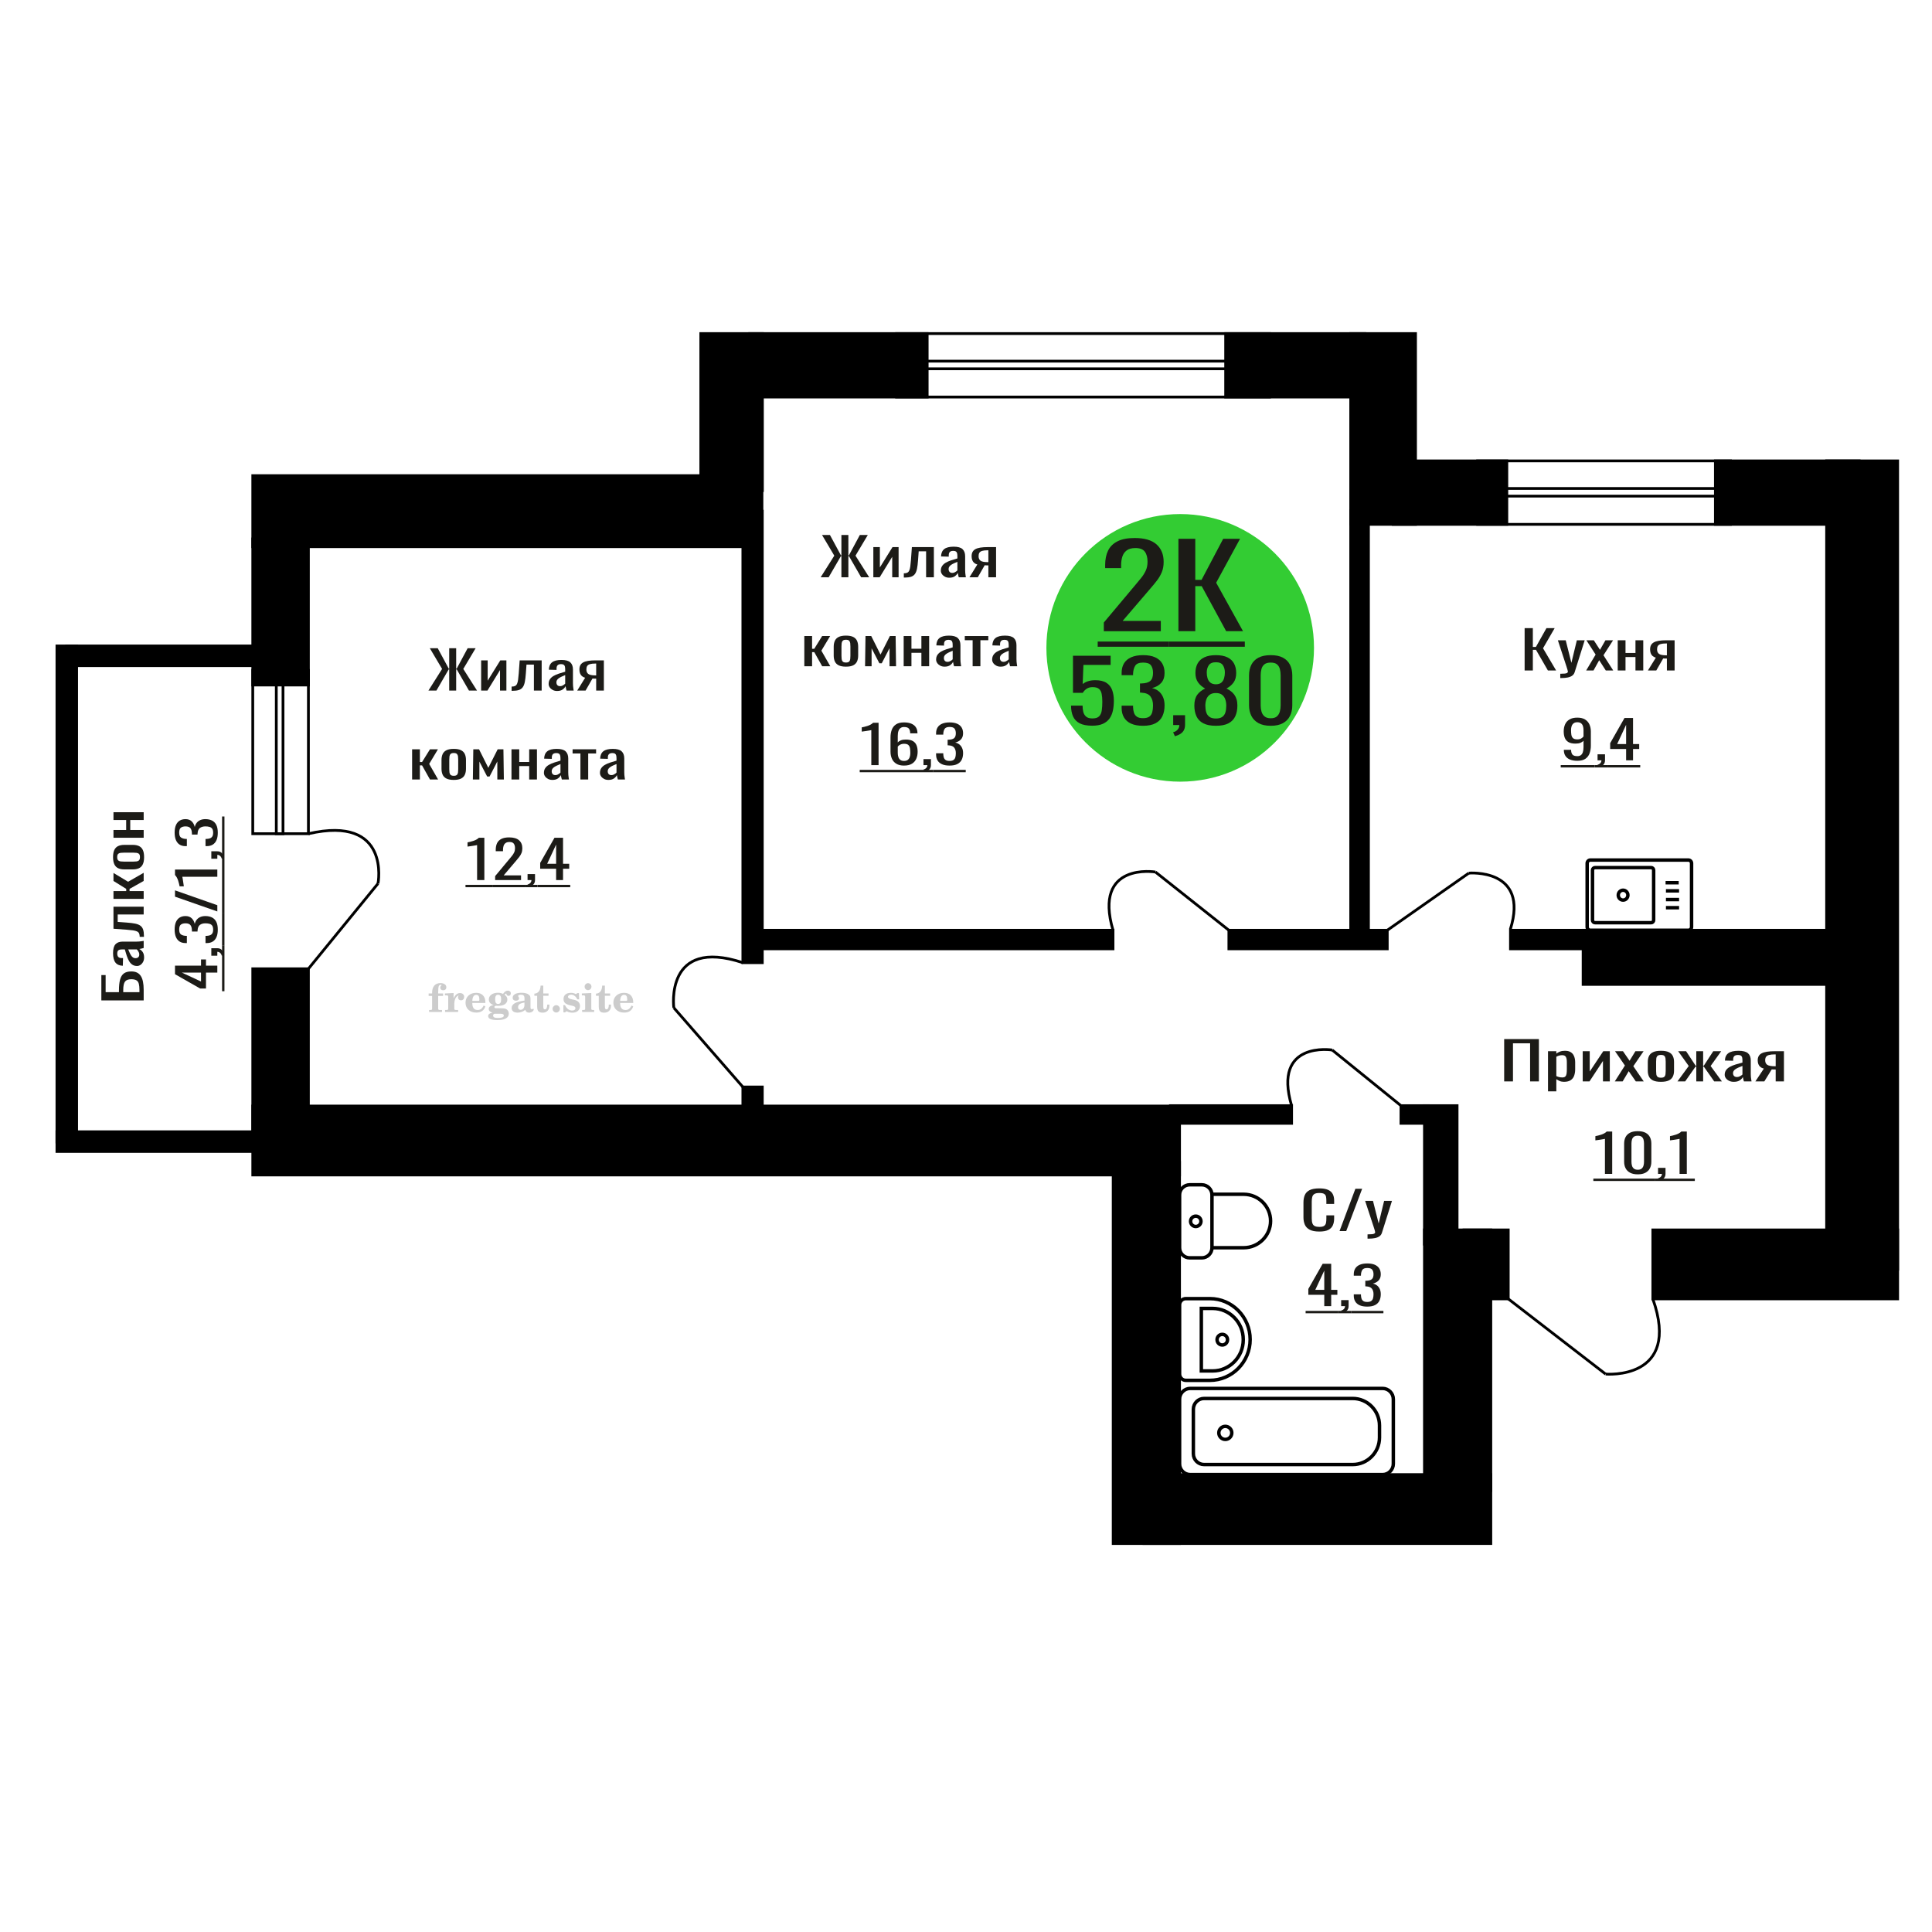 <?xml version="1.0" encoding="UTF-8"?>
<!DOCTYPE svg PUBLIC "-//W3C//DTD SVG 1.1//EN" "http://www.w3.org/Graphics/SVG/1.1/DTD/svg11.dtd">
<!-- Creator: CorelDRAW 2019 -->
<svg xmlns="http://www.w3.org/2000/svg" xml:space="preserve" width="140mm" height="140mm" version="1.1" style="shape-rendering:geometricPrecision; text-rendering:geometricPrecision; image-rendering:optimizeQuality; fill-rule:evenodd; clip-rule:evenodd"
viewBox="0 0 14000 14000"
 xmlns:xlink="http://www.w3.org/1999/xlink">
 <defs>
  <style type="text/css">
   <![CDATA[
    .str0 {stroke:black;stroke-width:25;stroke-miterlimit:22.926}
    .str2 {stroke:black;stroke-width:25.01;stroke-miterlimit:22.926}
    .str1 {stroke:black;stroke-width:20;stroke-miterlimit:22.926}
    .fil1 {fill:none}
    .fil5 {fill:black}
    .fil4 {fill:#1C1B17}
    .fil3 {fill:#33CC33}
    .fil0 {fill:#1C1B17;fill-rule:nonzero}
    .fil2 {fill:#CCCCCC;fill-rule:nonzero}
   ]]>
  </style>
 </defs>
 <g id="Слой_x0020_1">
  <polygon class="fil0" points="10899.82,7836.29 10899.82,7529.58 11151.4,7529.58 11151.4,7836.29 11087.67,7836.29 11087.67,7560.25 10963.57,7560.25 10963.57,7836.29 "/>
  <path id="1" class="fil0" d="M11217.41 7908.23l0 -290.8 60.35 0 0 17.42c7.15,-5.56 15.79,-10.35 25.95,-14.39 10.16,-4.04 22.18,-6.06 36.09,-6.06 16.92,0 30.38,2.97 40.34,8.9 9.97,5.93 17.39,13.38 22.27,22.34 4.9,8.96 8.09,18.05 9.6,27.26 1.5,9.22 2.26,17.1 2.26,23.67l0 53.01c0,15.4 -2.26,29.98 -6.78,43.73 -4.51,13.76 -12.69,24.87 -24.53,33.32 -11.85,8.46 -28.49,12.69 -49.92,12.69 -11.67,0 -22,-1.96 -31.03,-5.87 -9.01,-3.91 -17.1,-8.39 -24.25,-13.44l0 88.22 -60.35 0zm103.79 -100.72c10.53,0 18.05,-2.58 22.55,-7.76 4.51,-5.17 7.34,-12.18 8.46,-21.01 1.13,-8.84 1.7,-18.56 1.7,-29.16l0 -53.01c0,-9.09 -0.75,-17.48 -2.25,-25.18 -1.51,-7.7 -4.71,-13.82 -9.59,-18.37 -4.89,-4.54 -12.61,-6.81 -23.14,-6.81 -7.89,0 -15.42,1.13 -22.55,3.41 -7.15,2.27 -13.35,4.92 -18.62,7.95l0 140.1c5.64,2.77 12.03,5.11 19.18,7 7.14,1.9 15.23,2.84 24.26,2.84z"/>
  <polygon id="2" class="fil0" points="11468.99,7836.29 11468.99,7617.43 11519.76,7617.43 11519.76,7764.73 11617.9,7617.43 11665.28,7617.43 11665.28,7836.29 11615.65,7836.29 11615.65,7687.86 11518.06,7836.29 "/>
  <polygon id="3" class="fil0" points="11701.38,7836.29 11774.7,7721.18 11703.06,7617.43 11760.61,7617.43 11808.55,7686.72 11850.85,7617.43 11910.08,7617.43 11835.63,7726.1 11911.21,7836.29 11853.67,7836.29 11802.35,7762.07 11758.34,7836.29 "/>
  <path id="4" class="fil0" d="M12035.86 7839.32c-24.06,0 -43.06,-3.28 -56.97,-9.85 -13.91,-6.56 -23.79,-15.9 -29.61,-28.02 -5.83,-12.11 -8.75,-26.38 -8.75,-42.78l0 -63.62c0,-16.4 2.92,-30.67 8.75,-42.78 5.82,-12.12 15.7,-21.46 29.61,-28.02 13.91,-6.57 32.91,-9.85 56.97,-9.85 24.07,0 42.96,3.28 56.69,9.85 13.72,6.56 23.5,15.9 29.34,28.02 5.82,12.11 8.74,26.38 8.74,42.78l0 63.62c0,16.4 -2.92,30.67 -8.74,42.78 -5.84,12.12 -15.62,21.46 -29.34,28.02 -13.73,6.57 -32.62,9.85 -56.69,9.85zm0 -29.91c11.66,0 19.84,-2.28 24.53,-6.82 4.71,-4.54 7.52,-10.54 8.46,-17.99 0.94,-7.44 1.42,-15.2 1.42,-23.28l0 -68.54c0,-8.33 -0.48,-16.15 -1.42,-23.47 -0.94,-7.33 -3.75,-13.32 -8.46,-17.99 -4.69,-4.67 -12.87,-7.01 -24.53,-7.01 -11.65,0 -19.94,2.34 -24.82,7.01 -4.89,4.67 -7.81,10.66 -8.75,17.99 -0.93,7.32 -1.4,15.14 -1.4,23.47l0 68.54c0,8.08 0.47,15.84 1.4,23.28 0.94,7.45 3.86,13.45 8.75,17.99 4.88,4.54 13.17,6.82 24.82,6.82z"/>
  <polygon id="5" class="fil0" points="12155.43,7836.29 12237.23,7724.59 12160.51,7617.43 12218.05,7617.43 12287.43,7722.7 12291.95,7722.7 12291.95,7617.43 12341.58,7617.43 12341.58,7722.7 12346.1,7722.7 12414.91,7617.43 12472.45,7617.43 12395.73,7724.59 12477.52,7836.29 12421.69,7836.29 12346.1,7728.75 12341.58,7728.75 12341.58,7836.29 12291.95,7836.29 12291.95,7728.75 12286.87,7728.75 12211.28,7836.29 "/>
  <path id="6" class="fil0" d="M12563.26 7839.32c-12.79,0 -24.07,-2.46 -33.84,-7.38 -9.79,-4.93 -17.49,-11.24 -23.14,-18.94 -5.63,-7.7 -8.46,-15.84 -8.46,-24.42 0,-13.63 3.4,-25.12 10.16,-34.46 6.77,-9.34 16.08,-17.23 27.92,-23.66 11.84,-6.44 25.58,-12.06 41.17,-16.85 15.62,-4.8 32.06,-9.47 49.37,-14.01l0 -15.53c0,-8.83 -0.76,-16.15 -2.26,-21.96 -1.51,-5.8 -4.61,-10.16 -9.31,-13.06 -4.7,-2.91 -11.76,-4.36 -21.16,-4.36 -8.26,0 -14.94,1.27 -20.02,3.79 -5.08,2.52 -8.74,6.12 -10.99,10.79 -2.27,4.67 -3.38,10.16 -3.38,16.47l0 10.98 -59.8 -1.51c0.75,-24.23 9.03,-42.09 24.82,-53.58 15.79,-11.49 40.24,-17.23 73.32,-17.23 32.34,0 55.28,5.93 68.82,17.8 13.55,11.86 20.31,29.03 20.31,51.49l0 99.97c0,6.81 0.28,13.38 0.85,19.69 0.56,6.31 1.31,12.18 2.25,17.6 0.94,5.43 1.79,10.54 2.55,15.34l-55.29 0c-1.13,-4.04 -2.53,-9.15 -4.23,-15.34 -1.7,-6.18 -2.92,-11.8 -3.66,-16.85 -3.77,8.59 -11,16.6 -21.72,24.05 -10.71,7.45 -25.48,11.17 -44.28,11.17zm23.69 -34.84c6.02,0 11.66,-1.13 16.92,-3.4 5.26,-2.28 9.97,-4.86 14.11,-7.77 4.13,-2.9 6.96,-5.23 8.46,-7l0 -62.1c-9.41,3.53 -18.25,7.07 -26.51,10.6 -8.27,3.54 -15.51,7.26 -21.72,11.17 -6.2,3.91 -11.1,8.33 -14.66,13.25 -3.58,4.93 -5.37,10.54 -5.37,16.85 0,8.84 2.45,15.78 7.33,20.83 4.89,5.05 12.04,7.57 21.44,7.57z"/>
  <path id="7" class="fil0" d="M12720.07 7836.29l61.48 -92.77c-10.53,-2.78 -19.08,-6.94 -25.67,-12.49 -6.58,-5.56 -11.38,-12.37 -14.37,-20.45 -3.01,-8.08 -4.52,-17.17 -4.52,-27.26 0,-11.62 2.25,-21.59 6.76,-29.92 4.52,-8.33 11.67,-15.14 21.44,-20.45 9.77,-5.3 22.75,-9.21 38.93,-11.73 16.16,-2.53 36.09,-3.79 59.78,-3.79l63.18 0 0 218.86 -59.8 0 0 -86.33c-6,0 -11.08,-0.07 -15.23,-0.19 -4.14,-0.13 -8.65,-0.32 -13.54,-0.57l-53.58 87.09 -64.86 0zm140.45 -109.81c0.76,0 1.98,0 3.66,0 1.7,0 2.73,0 3.1,0l0 -85.95c-0.37,0 -1.4,0 -3.1,0 -1.68,0 -2.73,0 -3.1,0 -17.68,0 -31.68,1.45 -42.02,4.35 -10.34,2.91 -17.58,7.45 -21.72,13.63 -4.14,6.19 -6.2,14.46 -6.2,24.81 0,14.38 4.78,25.11 14.38,32.18 9.59,7.07 27.93,10.73 55,10.98z"/>
  <path class="fil1 str0" d="M11524.34 6232.12l710.23 0c12.74,0 23.17,10.69 23.17,23.75l0 461.4c0,13.06 -10.43,23.75 -23.17,23.75l-710.23 0c-12.74,0 -23.17,-10.69 -23.17,-23.75l0 -461.4c0,-13.06 10.43,-23.75 23.17,-23.75zm33.77 54.8l406.7 0c10,0 18.18,8.38 18.18,18.63l0 362.03c0,10.25 -8.18,18.64 -18.18,18.64l-406.7 0c-10,0 -18.17,-8.39 -18.17,-18.64l0 -362.03c0,-10.25 8.17,-18.63 18.17,-18.63zm203.35 163.84c19.3,0 34.94,16.03 34.94,35.81 0,19.78 -15.64,35.81 -34.94,35.81 -19.3,0 -34.94,-16.03 -34.94,-35.81 0,-19.78 15.64,-35.81 34.94,-35.81zm307.9 -54.22l95.24 0m-92.59 58.92l95.24 0m-95.24 63.14l95.24 0m-95.24 58.92l95.24 0"/>
  <path class="fil2" d="M3106.19 7216.78l0 -17.78 25.02 0 0 -5.65c0,-21.97 5.22,-38.99 15.71,-51.17 10.49,-12.19 25.21,-18.26 44.12,-18.26 13.27,0 23.76,2.73 31.52,8.14 7.76,5.41 11.66,12.7 11.66,21.87 0,6.82 -2.07,12.19 -6.21,16.09 -4.14,3.9 -9.87,5.83 -17.26,5.83 -6.07,0 -11.01,-1.78 -14.82,-5.36 -3.81,-3.57 -5.73,-8.18 -5.73,-13.78 0,-5.88 2.63,-11.1 7.95,-15.71 1.08,-1.08 1.64,-1.79 1.64,-2.07 0,-0.99 -0.47,-1.74 -1.36,-2.16 -0.94,-0.47 -2.45,-0.71 -4.57,-0.71 -7,0 -11.85,3.58 -14.53,10.68 -2.73,7.1 -4.09,21.54 -4.09,43.32l0 8.94 35.51 0 0 17.78 -35.51 0 0 91.43c0,4.14 0.84,6.97 2.59,8.47 1.74,1.51 5.08,2.26 10.01,2.26l15.06 0 0 14.11 -93.7 0 0 -14.11 12.37 -0.28c3.76,-0.19 6.3,-0.99 7.67,-2.5 1.31,-1.45 1.97,-4.09 1.97,-7.95l0 -91.43 -25.02 0z"/>
  <path id="1" class="fil2" d="M3225.19 7333.05l0 -14.11 13.22 -0.28c3.86,-0.29 6.44,-1.13 7.71,-2.54 1.27,-1.41 1.93,-4.05 1.93,-7.91l0 -84.47c0,-4.52 -0.99,-7.53 -3.01,-8.99 -2.02,-1.46 -6.21,-2.21 -12.56,-2.21 -0.84,0 -2.21,0.05 -4.09,0.14 -1.88,0.1 -3.29,0.14 -4.33,0.14l0 -13.82 62.89 -3.11 0 38.85c5.55,-12.74 12.14,-22.39 19.9,-28.88 7.71,-6.44 16.41,-9.69 26.15,-9.69 9.03,0 16.37,2.54 22.01,7.58 5.65,5.08 8.47,11.52 8.47,19.42 0,7.72 -2.07,13.88 -6.26,18.53 -4.18,4.66 -9.69,6.97 -16.51,6.97 -6.35,0 -11.52,-2.03 -15.52,-6.12 -4,-4.09 -6.02,-9.41 -6.02,-15.94 0,-2.59 0.42,-4.94 1.27,-7.15 0.8,-2.21 2.12,-4.33 3.86,-6.35 -10.49,3.38 -18.44,10.67 -23.94,21.77 -5.51,11.11 -8.28,25.59 -8.28,43.42l0 29.91c0,3.86 0.66,6.5 1.97,7.95 1.37,1.51 3.91,2.31 7.67,2.5l18.02 0.28 0 14.11 -94.55 0z"/>
  <path id="2" class="fil2" d="M3504.64 7286.48l12.42 5.93c-4.42,14.77 -12.14,26.01 -23.19,33.68 -11.1,7.67 -25.17,11.48 -42.24,11.48 -23.43,0 -42.29,-6.59 -56.68,-19.71 -14.35,-13.13 -21.54,-30.34 -21.54,-51.65 0,-21.26 7.15,-38.57 21.4,-51.83 14.3,-13.27 32.97,-19.9 56.02,-19.9 21.02,0 37.35,6.07 49.01,18.25 11.67,12.14 17.5,29.21 17.5,51.13l0 3.71 -94.83 0 0 1.93c0,16.33 3.3,28.65 9.83,36.97 6.59,8.33 16.37,12.47 29.31,12.47 9.45,0 17.78,-2.73 24.93,-8.19 7.19,-5.45 13.21,-13.54 18.06,-24.27zm-82.13 -33.58l43.37 0c2.96,0 5.03,-0.66 6.21,-1.93 1.18,-1.27 1.79,-3.62 1.79,-7.05 0,-12.14 -1.84,-20.98 -5.46,-26.49 -3.62,-5.5 -9.31,-8.27 -17.12,-8.27 -8.98,0 -15.85,3.62 -20.6,10.81 -4.71,7.25 -7.43,18.21 -8.19,32.93z"/>
  <path id="3" class="fil2" d="M3569.17 7338.18c-9.12,-2.31 -15.99,-5.69 -20.65,-10.26 -4.65,-4.56 -6.96,-10.16 -6.96,-16.88 0,-7.43 3.06,-13.55 9.22,-18.39 6.16,-4.8 15.05,-8.09 26.62,-9.84 -11.38,-3.05 -20.03,-8.04 -26.01,-15.05 -5.97,-6.96 -8.98,-15.47 -8.98,-25.49 0,-14.3 6.07,-25.97 18.2,-34.9 12.14,-8.99 27.99,-13.45 47.56,-13.45 6.91,0 13.4,0.7 19.56,2.07 6.17,1.36 12.14,3.43 17.92,6.16l4.85 -7.01c3.76,-5.36 8.28,-9.46 13.5,-12.37 5.22,-2.92 10.68,-4.38 16.37,-4.38 6.25,0 11.33,1.79 15.28,5.37 3.96,3.62 5.93,8.23 5.93,13.82 0,5.51 -1.5,10.02 -4.56,13.46 -3.01,3.43 -6.96,5.17 -11.81,5.17 -3.34,0 -6.16,-0.7 -8.56,-2.12 -2.4,-1.45 -4.33,-3.62 -5.78,-6.53 -0.57,-1.13 -0.9,-2.5 -1.09,-4.14 -0.28,-2.31 -1.27,-3.48 -2.91,-3.58 -1.65,0 -3.48,0.8 -5.51,2.4 -2.02,1.6 -3.66,3.62 -4.93,6.07 6.96,4.8 12.04,9.92 15.24,15.43 3.19,5.55 4.79,11.9 4.79,19.05 0,14.34 -5.83,25.58 -17.45,33.72 -11.62,8.14 -27.75,12.23 -48.4,12.23 -1.74,0 -4.18,-0.09 -7.34,-0.28 -3.1,-0.19 -5.36,-0.28 -6.72,-0.28 -4.33,0 -7.72,0.8 -10.11,2.44 -2.45,1.6 -3.67,3.81 -3.67,6.64 0,3.24 1.08,5.5 3.24,6.77 2.17,1.27 5.93,1.93 11.34,1.93l20.46 0c10.72,0 20.08,0.33 28.03,1.03 8,0.71 13.45,1.6 16.51,2.68 7.72,2.78 13.74,7.34 18.06,13.78 4.33,6.45 6.5,13.88 6.5,22.3 0,14.86 -7.06,26.29 -21.17,34.29 -14.11,8 -34.34,11.99 -60.73,11.99 -22.43,0 -39.32,-2.44 -50.65,-7.29 -11.34,-4.89 -17.03,-12.13 -17.03,-21.77 0,-6.35 2.77,-11.62 8.28,-15.9 5.5,-4.28 13.36,-7.25 23.56,-8.89zm13.88 7.85c-3.58,1.46 -6.12,3.15 -7.62,5.04 -1.51,1.88 -2.26,4.32 -2.26,7.38 0,6.16 2.68,10.72 8,13.64 5.31,2.96 13.59,4.42 24.83,4.42 15.24,0 26.53,-1.41 33.82,-4.18 7.29,-2.83 10.96,-7.15 10.96,-13.08 0,-4.66 -1.97,-8.04 -5.93,-10.11 -3.95,-2.07 -10.72,-3.11 -20.32,-3.11l-41.48 0zm4.8 -104.51c0,11.61 1.74,20.08 5.22,25.4 3.53,5.31 8.98,7.99 16.46,7.99 7.53,0 13.08,-2.68 16.7,-8.09 3.57,-5.36 5.36,-13.78 5.36,-25.3 0,-11.29 -1.79,-19.66 -5.36,-25.07 -3.62,-5.41 -9.17,-8.14 -16.7,-8.14 -7.48,0 -12.93,2.73 -16.46,8.14 -3.48,5.41 -5.22,13.78 -5.22,25.07z"/>
  <path id="4" class="fil2" d="M3800.41 7264.75c-16.7,2.68 -28.6,6.63 -35.66,11.86 -7.1,5.22 -10.63,12.55 -10.63,22.06 0,5.78 1.6,10.34 4.75,13.78 3.15,3.38 7.43,5.08 12.75,5.08 8.7,0 15.71,-3.25 20.93,-9.74 5.22,-6.49 7.86,-15.38 7.86,-26.67l0 -16.37zm43.74 35.75c0,4.52 0.8,7.71 2.4,9.64 1.6,1.93 4.23,2.87 7.81,2.87 1.64,0 3.52,-0.47 5.64,-1.46 2.12,-0.94 3.43,-1.41 4,-1.41 1.08,0 1.97,0.33 2.63,1.08 0.61,0.76 0.94,1.79 0.94,3.2 0,5.88 -3.34,11.25 -10.06,16.14 -6.73,4.84 -14.77,7.29 -24.13,7.29 -7.01,0 -12.98,-1.84 -17.92,-5.55 -4.99,-3.72 -7.9,-8.52 -8.85,-14.35 -7.71,6.3 -16.46,11.2 -26.24,14.68 -9.79,3.48 -19.85,5.22 -30.25,5.22 -13.5,0 -23.99,-2.92 -31.42,-8.8 -7.43,-5.88 -11.14,-14.16 -11.14,-24.83 0,-14.21 7.47,-25.64 22.38,-34.2 14.92,-8.61 38.53,-15.05 70.75,-19.38l0 -15.33c0,-9.93 -1.98,-16.94 -5.93,-21.07 -3.95,-4.14 -10.53,-6.21 -19.71,-6.21 -5.97,0 -11,0.98 -15.05,2.96 -4.09,1.98 -6.16,4.28 -6.16,6.82 0,0.66 1.22,2.54 3.67,5.69 2.44,3.11 3.67,6.59 3.67,10.49 0,5.32 -2.07,9.6 -6.26,12.89 -4.18,3.24 -9.64,4.89 -16.32,4.89 -6.82,0 -12.47,-1.97 -16.98,-5.93 -4.47,-3.95 -6.73,-8.89 -6.73,-14.86 0,-11.76 5.65,-20.88 16.94,-27.37 11.33,-6.45 27.28,-9.69 47.97,-9.69 11.57,0 21.73,1.17 30.53,3.52 8.75,2.31 15.99,5.79 21.68,10.35 4.52,3.53 7.67,7.48 9.46,11.95 1.79,4.42 2.68,11.24 2.68,20.41l0 60.35z"/>
  <path id="5" class="fil2" d="M3980.89 7279.71c0,0.66 0.09,1.65 0.24,2.96 0.14,1.32 0.18,2.31 0.18,2.97 0,16.51 -4.37,29.39 -13.12,38.66 -8.8,9.22 -20.98,13.83 -36.55,13.83 -14.2,0 -24.32,-3.34 -30.29,-10.07 -5.97,-6.68 -8.94,-18.48 -8.94,-35.41l0 -77 -20.32 0 0 -15.15c13.97,-0.89 24.84,-6.35 32.55,-16.27 7.72,-9.93 11.95,-23.95 12.7,-41.96l19.38 0 0 56.73 38.1 0 0 16.65 -38.1 0 0 74.78c0,9.55 0.9,15.9 2.64,19.01 1.74,3.15 4.79,4.7 9.22,4.7 5.41,0 9.5,-2.87 12.32,-8.56 2.77,-5.69 4.33,-14.3 4.61,-25.87l15.38 0z"/>
  <path id="6" class="fil2" d="M4030.8 7283.94c7.15,0 13.35,2.59 18.58,7.81 5.22,5.18 7.85,11.38 7.85,18.63 0,7.29 -2.59,13.54 -7.81,18.77 -5.17,5.22 -11.38,7.85 -18.62,7.85 -7.2,0 -13.36,-2.63 -18.54,-7.85 -5.22,-5.23 -7.8,-11.48 -7.8,-18.77 0,-7.15 2.63,-13.36 7.85,-18.58 5.22,-5.22 11.38,-7.86 18.49,-7.86z"/>
  <path id="7" class="fil2" d="M4082.07 7283.38l12.18 0c5.79,12.79 13.12,22.58 22.01,29.35 8.94,6.77 18.87,10.16 29.87,10.16 7.2,0 12.89,-1.6 17.08,-4.75 4.23,-3.2 6.35,-7.43 6.35,-12.79 0,-4.8 -1.84,-8.47 -5.55,-11.06 -3.72,-2.59 -11.62,-5.13 -23.76,-7.62 -20.84,-4 -35.51,-9.64 -44.02,-16.84 -8.52,-7.19 -12.75,-17.26 -12.75,-30.19 0,-14.35 4.75,-25.45 14.25,-33.31 9.5,-7.9 23,-11.85 40.45,-11.85 6.49,0 12.7,0.8 18.49,2.45 5.83,1.64 11.15,3.99 15.94,7.1l11.06 -7.57 11.61 0 1.37 45.15 -13.27 0c-4.93,-10.58 -11.33,-18.91 -19.14,-24.88 -7.81,-5.98 -16.18,-8.99 -25.16,-8.99 -6.82,0 -12.37,1.51 -16.65,4.57 -4.33,3.05 -6.5,6.86 -6.5,11.47 0,8.75 11.15,15.1 33.4,19.05 2.68,0.47 4.75,0.85 6.21,1.13 15.71,2.92 27.56,8.23 35.46,15.95 7.91,7.71 11.86,17.73 11.86,30.01 0,14.81 -4.99,26.53 -14.96,35.18 -9.97,8.7 -23.57,13.03 -40.83,13.03 -7.71,0 -15.05,-0.89 -21.92,-2.73 -6.91,-1.83 -13.12,-4.47 -18.76,-7.95l-12.14 8.42 -11.34 0 -0.84 -52.49z"/>
  <path id="8" class="fil2" d="M4236.39 7149.61c0,-7.01 2.4,-12.94 7.25,-17.78 4.84,-4.89 10.67,-7.34 17.59,-7.34 6.63,0 12.37,2.45 17.26,7.38 4.85,4.94 7.29,10.82 7.29,17.74 0,6.91 -2.4,12.84 -7.24,17.87 -4.85,5.03 -10.59,7.53 -17.31,7.53 -6.92,0 -12.75,-2.45 -17.59,-7.39 -4.85,-4.94 -7.25,-10.91 -7.25,-18.01zm48.26 158.56c0,3.95 0.66,6.68 1.93,8.09 1.32,1.41 3.91,2.21 7.76,2.4l11.2 0.28 0 14.11 -87.21 0 0 -14.11 12.28 -0.28c3.81,-0.19 6.39,-0.99 7.71,-2.5 1.37,-1.45 2.02,-4.14 2.02,-7.99l0 -84.48c0,-4.47 -0.98,-7.48 -3.01,-8.94 -2.02,-1.46 -6.16,-2.21 -12.41,-2.21 -0.85,0 -2.17,0.05 -4.1,0.14 -1.88,0.1 -3.34,0.14 -4.46,0.14l0 -13.82 68.29 -3.11 0 112.28z"/>
  <path id="9" class="fil2" d="M4427.36 7279.71c0,0.66 0.09,1.65 0.24,2.96 0.14,1.32 0.18,2.31 0.18,2.97 0,16.51 -4.37,29.39 -13.12,38.66 -8.8,9.22 -20.98,13.83 -36.55,13.83 -14.2,0 -24.32,-3.34 -30.29,-10.07 -5.97,-6.68 -8.94,-18.48 -8.94,-35.41l0 -77 -20.32 0 0 -15.15c13.97,-0.89 24.84,-6.35 32.55,-16.27 7.72,-9.93 11.95,-23.95 12.7,-41.96l19.38 0 0 56.73 38.1 0 0 16.65 -38.1 0 0 74.78c0,9.55 0.9,15.9 2.64,19.01 1.74,3.15 4.79,4.7 9.22,4.7 5.41,0 9.5,-2.87 12.32,-8.56 2.77,-5.69 4.33,-14.3 4.61,-25.87l15.38 0z"/>
  <path id="10" class="fil2" d="M4575.95 7286.48l12.42 5.93c-4.42,14.77 -12.14,26.01 -23.19,33.68 -11.1,7.67 -25.17,11.48 -42.24,11.48 -23.43,0 -42.29,-6.59 -56.68,-19.71 -14.35,-13.13 -21.54,-30.34 -21.54,-51.65 0,-21.26 7.15,-38.57 21.4,-51.83 14.3,-13.27 32.97,-19.9 56.02,-19.9 21.02,0 37.35,6.07 49.01,18.25 11.67,12.14 17.5,29.21 17.5,51.13l0 3.71 -94.83 0 0 1.93c0,16.33 3.3,28.65 9.83,36.97 6.59,8.33 16.37,12.47 29.31,12.47 9.45,0 17.78,-2.73 24.93,-8.19 7.19,-5.45 13.21,-13.54 18.06,-24.27zm-82.13 -33.58l43.37 0c2.96,0 5.03,-0.66 6.21,-1.93 1.18,-1.27 1.79,-3.62 1.79,-7.05 0,-12.14 -1.84,-20.98 -5.46,-26.49 -3.62,-5.5 -9.31,-8.27 -17.12,-8.27 -8.98,0 -15.85,3.62 -20.6,10.81 -4.71,7.25 -7.43,18.21 -8.19,32.93z"/>
  <circle class="fil3" cx="8552.16" cy="4694.66" r="969.58"/>
  <path class="fil0" d="M7914.34 5258.7c-38.04,0 -68.27,-5.79 -90.68,-17.35 -22.41,-11.57 -38.44,-28.3 -48.08,-50.2 -9.63,-21.9 -14.45,-47.92 -14.45,-78.08l83.63 0c0,14.87 1.57,29.43 4.69,43.69 3.13,14.25 9.78,26.02 19.94,35.32 10.16,9.3 25.67,13.94 46.52,13.94 22.92,0 39.34,-5.26 49.25,-15.8 9.9,-10.53 16.14,-24.79 18.75,-42.76 2.61,-17.97 3.91,-38.32 3.91,-61.04 0,-22.72 -1.56,-42.04 -4.69,-57.94 -3.13,-15.91 -9.64,-28.09 -19.54,-36.56 -9.9,-8.47 -25.54,-12.71 -46.9,-12.71 -17.21,0 -31.79,4.24 -43.79,12.71 -11.98,8.47 -20.83,18.07 -26.57,28.81l-71.14 0 0 -268.95 272.83 0 0 66.31 -197 0 -5.48 138.81c10.44,-8.67 23.33,-15.49 38.71,-20.45 15.37,-4.95 32.96,-7.43 52.76,-7.43 34.4,0 61.36,6.4 80.91,19.21 19.54,12.81 33.35,30.36 41.43,52.67 8.08,22.31 12.12,47.93 12.12,76.85 0,25.61 -2.35,49.47 -7.04,71.57 -4.69,22.1 -12.9,41.31 -24.62,57.63 -11.73,16.32 -27.75,29.03 -48.08,38.11 -20.32,9.09 -46.11,13.64 -77.39,13.64z"/>
  <path id="1" class="fil0" d="M8282.54 5259.32c-34.4,0 -63.06,-5.17 -86,-15.5 -22.93,-10.32 -40.12,-25.2 -51.59,-44.61 -11.47,-19.42 -17.19,-42.35 -17.19,-68.79l0 -16.73 82.86 0c0,1.65 0,3.41 0,5.27 0,1.85 0,3.82 0,5.88 0.52,14.88 2.74,28.3 6.64,40.28 3.91,11.98 10.95,21.49 21.11,28.51 10.16,7.02 24.88,10.53 44.17,10.53 20.32,0 35.7,-3.82 46.12,-11.46 10.42,-7.64 17.45,-18.49 21.1,-32.53 3.65,-14.05 5.47,-30.16 5.47,-48.34 0,-26.44 -6.11,-48.03 -18.36,-64.76 -12.25,-16.73 -33.75,-25.92 -64.5,-27.58 -1.56,-0.41 -3.52,-0.62 -5.87,-0.62 -2.33,0 -4.28,0 -5.85,0l0 -66.3c1.57,0 3.38,0 5.46,0 2.1,0 3.91,0 5.48,0 29.7,-0.83 51.07,-7.03 64.1,-18.6 13.04,-11.56 19.54,-30.77 19.54,-57.63 0,-22.72 -4.81,-40.9 -14.45,-54.53 -9.65,-13.63 -28.8,-20.45 -57.46,-20.45 -28.66,0 -47.68,7.54 -57.07,22.62 -9.38,15.08 -14.59,34.39 -15.63,57.94 0,1.65 0,3.41 0,5.27 0,1.86 0,3.61 0,5.26l-82.86 0 0 -16.73c0,-26.85 5.72,-49.78 17.19,-68.78 11.47,-19.01 28.8,-33.67 51.98,-44 23.2,-10.33 51.99,-15.49 86.39,-15.49 34.92,0 63.84,5.16 86.77,15.49 22.93,10.33 40.13,25.1 51.6,44.31 11.45,19.21 17.19,42.24 17.19,69.09 0,30.16 -8.21,54.33 -24.62,72.51 -16.43,18.18 -38.44,30.57 -66.06,37.18 19.28,4.54 35.57,12.39 48.85,23.55 13.3,11.15 23.59,25.3 30.88,42.45 7.31,17.14 10.95,37.08 10.95,59.8 0,29.74 -5.21,55.67 -15.64,77.77 -10.42,22.1 -27.1,39.25 -50.03,51.44 -22.92,12.18 -53.16,18.28 -90.67,18.28z"/>
  <path id="2" class="fil0" d="M8513.93 5334.92l-13.29 -28.51c14.07,-3.71 25.14,-10.22 33.23,-19.52 8.07,-9.29 12.11,-20.34 12.11,-33.15l-44.56 0 0 -71.27 85.99 0 0 70.03c0,21.9 -6,39.35 -17.98,52.37 -11.98,13.01 -30.49,23.03 -55.5,30.05z"/>
  <path id="3" class="fil0" d="M9208.09 5259.32c-35.95,0 -65.53,-6.41 -88.72,-19.21 -23.19,-12.81 -40.39,-30.37 -51.59,-52.68 -11.21,-22.31 -16.81,-47.71 -16.81,-76.22l0 -216.28c0,-29.33 5.47,-55.05 16.42,-77.15 10.94,-22.1 28,-39.35 51.2,-51.74 23.19,-12.4 53.02,-18.59 89.5,-18.59 36.48,0 66.19,6.19 89.12,18.59 22.94,12.39 39.87,29.64 50.82,51.74 10.93,22.1 16.41,47.82 16.41,77.15l0 216.28c0,28.92 -5.6,54.53 -16.81,76.84 -11.2,22.31 -28.27,39.77 -51.2,52.37 -22.93,12.6 -52.37,18.9 -88.34,18.9zm0 -54.54c19.81,0 34.79,-4.54 44.96,-13.63 10.15,-9.09 17.19,-20.76 21.1,-35.01 3.91,-14.26 5.86,-29.03 5.86,-44.31l0 -217.52c0,-16.11 -1.82,-31.29 -5.46,-45.54 -3.66,-14.26 -10.56,-25.72 -20.73,-34.4 -10.16,-8.67 -25.41,-13.01 -45.73,-13.01 -20.32,0 -35.7,4.34 -46.12,13.01 -10.42,8.68 -17.46,20.14 -21.1,34.4 -3.65,14.25 -5.48,29.43 -5.48,45.54l0 217.52c0,15.28 1.96,30.05 5.87,44.31 3.91,14.25 11.2,25.92 21.89,35.01 10.68,9.09 25.67,13.63 44.94,13.63z"/>
  <path id="4" class="fil0" d="M8810.99 5259.32c-38.05,0 -68.54,-5.99 -91.47,-17.97 -22.94,-11.98 -39.47,-29.03 -49.64,-51.13 -10.17,-22.1 -15.24,-48.03 -15.24,-77.77 0,-16.94 1.82,-31.81 5.46,-44.62 3.65,-12.81 9,-24.07 16.04,-33.77 7.02,-9.71 15.36,-18.18 25.01,-25.41 9.64,-7.23 20.2,-13.74 31.66,-19.52 -20.85,-11.16 -37.79,-25.72 -50.82,-43.69 -13.02,-17.97 -19.54,-40.8 -19.54,-68.48 0,-26.44 5.21,-49.37 15.64,-68.78 10.42,-19.42 26.71,-34.4 48.86,-44.93 22.15,-10.54 50.15,-15.8 84.04,-15.8 33.87,0 61.62,5.26 83.24,15.8 21.63,10.53 37.65,25.51 48.07,44.93 10.44,19.41 15.65,42.34 15.65,68.78 0,28.1 -6.39,51.02 -19.15,68.79 -12.78,17.76 -29.85,32.22 -51.21,43.38 11.46,5.78 22.02,12.29 31.65,19.52 9.65,7.23 17.99,15.7 25.02,25.41 7.04,9.7 12.51,20.96 16.42,33.77 3.91,12.81 5.87,27.68 5.87,44.62 0,29.74 -5.09,55.67 -15.25,77.77 -10.16,22.1 -26.58,39.15 -49.25,51.13 -22.67,11.98 -53.03,17.97 -91.06,17.97zm0 -52.68c20.32,0 35.95,-4.13 46.9,-12.39 10.93,-8.26 18.36,-19.42 22.27,-33.47 3.91,-14.04 5.87,-29.74 5.87,-47.09 0,-15.7 -2.22,-30.47 -6.65,-44.31 -4.43,-13.84 -12.12,-25.2 -23.06,-34.08 -10.95,-8.89 -26.06,-13.33 -45.33,-13.33 -19.29,0 -34.54,4.34 -45.74,13.02 -11.21,8.67 -19.15,19.93 -23.85,33.77 -4.69,13.84 -7.03,28.82 -7.03,44.93 0,17.35 2.09,33.05 6.25,47.09 4.18,14.05 11.86,25.21 23.06,33.47 11.22,8.26 26.97,12.39 47.31,12.39zm0 -247.88c17.71,-0.41 31.13,-4.75 40.25,-13.01 9.12,-8.26 15.5,-18.9 19.15,-31.92 3.64,-13.01 5.47,-26.54 5.47,-40.59 0,-20.65 -4.69,-38.21 -14.06,-52.67 -9.39,-14.46 -26.33,-21.69 -50.81,-21.69 -24.5,0 -41.71,7.23 -51.61,21.69 -9.89,14.46 -14.85,32.02 -14.85,52.67 0,14.05 1.83,27.58 5.48,40.59 3.64,13.02 10.29,23.66 19.93,31.92 9.64,8.26 23.32,12.6 41.05,13.01z"/>
  <path class="fil0" d="M7998.69 4573.86l0 -62.81 222.71 -265.3c16.58,-19.83 31.9,-38.29 45.95,-55.37 14.06,-17.08 25.58,-35.13 34.6,-54.14 9.01,-19 13.51,-40.91 13.51,-65.7 0,-30.86 -6.49,-55.1 -19.46,-72.73 -12.97,-17.63 -35.68,-26.45 -68.11,-26.45 -27.39,0 -48.65,5.79 -63.78,17.36 -15.15,11.57 -25.59,26.72 -31.36,45.46 -5.77,18.73 -8.65,38.84 -8.65,60.33l0 22.31 -115.69 0 0 -23.14c0,-40.22 7.04,-74.79 21.09,-103.72 14.05,-28.93 36.76,-51.38 68.11,-67.36 31.35,-15.98 72.97,-23.97 124.87,-23.97 70.64,0 123.25,15.29 157.85,45.87 34.6,30.58 51.9,72.87 51.9,126.87 0,28.65 -4.5,53.72 -13.51,75.2 -9.02,21.49 -20.73,41.6 -35.14,60.34 -14.42,18.73 -30.27,38.01 -47.58,57.85l-201.09 234.72 276.78 0 0 74.38 -413 0z"/>
  <polygon id="1" class="fil0" points="8539.26,4573.86 8539.26,3904.42 8661.43,3904.42 8661.43,4201.95 8706.84,4201.95 8863.61,3904.42 8985.78,3904.42 8812.79,4222.61 9007.41,4573.86 8885.24,4573.86 8707.93,4247.4 8661.43,4247.4 8661.43,4573.86 "/>
  <polygon id="2" class="fil4" points="7954.35,4648.99 8471.15,4648.99 8471.15,4686.56 7954.35,4686.56 "/>
  <polygon id="3" class="fil4" points="8471.15,4648.99 9020.38,4648.99 9020.38,4686.56 8471.15,4686.56 "/>
  <polygon class="fil0" points="11048.02,4858.49 11048.02,4551.79 11107.58,4551.79 11107.58,4688.1 11129.71,4688.1 11206.15,4551.79 11265.69,4551.79 11181.37,4697.57 11276.24,4858.49 11216.68,4858.49 11130.24,4708.93 11107.58,4708.93 11107.58,4858.49 "/>
  <path id="1" class="fil0" d="M11306.28 4913.39l0 -31.05c13.7,0 24.6,-0.44 32.67,-1.32 8.09,-0.88 13.89,-2.53 17.4,-4.92 3.51,-2.4 5.28,-5.75 5.28,-10.04 0,-2.27 -1.24,-7.32 -3.69,-15.14 -2.47,-7.83 -5.1,-16.16 -7.91,-24.99l-61.15 -186.29 56.93 0 41.11 163.57 39.53 -163.57 56.92 0 -72.73 230.97c-3.16,10.6 -8.97,18.99 -17.4,25.18 -8.42,6.18 -19.24,10.66 -32.41,13.44 -13.18,2.77 -29.07,4.16 -47.7,4.16l-6.85 0z"/>
  <polygon id="2" class="fil0" points="11493.92,4858.49 11562.43,4743.38 11495.49,4639.64 11549.25,4639.64 11594.06,4708.93 11633.59,4639.64 11688.92,4639.64 11619.35,4748.31 11689.98,4858.49 11636.22,4858.49 11588.25,4784.28 11547.15,4858.49 "/>
  <polygon id="3" class="fil0" points="11722.66,4858.49 11722.66,4639.64 11779.05,4639.64 11779.05,4731.65 11851.25,4731.65 11851.25,4639.64 11907.65,4639.64 11907.65,4858.49 11851.25,4858.49 11851.25,4761.18 11779.05,4761.18 11779.05,4858.49 "/>
  <path id="4" class="fil0" d="M11941.39 4858.49l57.45 -92.77c-9.84,-2.77 -17.83,-6.94 -23.99,-12.49 -6.15,-5.56 -10.63,-12.37 -13.44,-20.45 -2.8,-8.08 -4.21,-17.16 -4.21,-27.26 0,-11.61 2.11,-21.58 6.32,-29.91 4.22,-8.33 10.89,-15.15 20.03,-20.45 9.13,-5.3 21.26,-9.21 36.36,-11.74 15.12,-2.52 33.74,-3.78 55.87,-3.78l59.04 0 0 218.85 -55.88 0 0 -86.33c-5.62,0 -10.37,-0.06 -14.22,-0.19 -3.87,-0.13 -8.09,-0.31 -12.65,-0.57l-50.07 87.09 -60.61 0zm131.23 -109.81c0.7,0 1.84,0 3.43,0 1.57,0 2.55,0 2.89,0l0 -85.95c-0.34,0 -1.32,0 -2.89,0 -1.59,0 -2.55,0 -2.9,0 -16.52,0 -29.6,1.45 -39.26,4.36 -9.66,2.9 -16.43,7.44 -20.3,13.63 -3.87,6.18 -5.79,14.45 -5.79,24.8 0,14.39 4.47,25.12 13.43,32.18 8.97,7.07 26.09,10.73 51.39,10.98z"/>
  <path class="fil0" d="M11630 8506.26l0 -253.7c-0.33,0.26 -4.01,1.01 -11.06,2.28 -7.05,1.26 -15,2.52 -23.85,3.78 -8.84,1.27 -16.71,2.4 -23.59,3.41 -6.88,1.01 -10.49,1.52 -10.81,1.52l0 -30.68c5.57,-1.01 12.05,-2.39 19.42,-4.16 7.37,-1.77 14.9,-3.91 22.6,-6.44 7.71,-2.52 15.08,-5.68 22.12,-9.46 7.05,-3.79 13.03,-8.21 17.94,-13.26l39.81 0 0 306.71 -52.58 0z"/>
  <path id="1" class="fil0" d="M11867.9 8509.67c-22.61,0 -41.2,-3.91 -55.79,-11.74 -14.58,-7.83 -25.39,-18.55 -32.44,-32.19 -7.04,-13.63 -10.57,-29.15 -10.57,-46.57l0 -132.15c0,-17.92 3.44,-33.64 10.32,-47.14 6.88,-13.51 17.62,-24.04 32.2,-31.62 14.59,-7.57 33.35,-11.36 56.28,-11.36 22.94,0 41.62,3.79 56.04,11.36 14.41,7.58 25.07,18.11 31.95,31.62 6.88,13.5 10.32,29.22 10.32,47.14l0 132.15c0,17.67 -3.52,33.32 -10.57,46.95 -7.05,13.63 -17.78,24.3 -32.19,32 -14.42,7.7 -32.93,11.55 -55.55,11.55zm0 -33.32c12.45,0 21.88,-2.78 28.26,-8.33 6.4,-5.56 10.82,-12.69 13.28,-21.4 2.46,-8.71 3.69,-17.73 3.69,-27.07l0 -132.91c0,-9.84 -1.16,-19.12 -3.44,-27.83 -2.3,-8.71 -6.65,-15.71 -13.03,-21.01 -6.39,-5.3 -15.97,-7.95 -28.76,-7.95 -12.77,0 -22.44,2.65 -29,7.95 -6.55,5.3 -10.98,12.3 -13.26,21.01 -2.3,8.71 -3.44,17.99 -3.44,27.83l0 132.91c0,9.34 1.22,18.36 3.68,27.07 2.46,8.71 7.04,15.84 13.76,21.4 6.71,5.55 16.14,8.33 28.26,8.33z"/>
  <path id="2" class="fil0" d="M12022.73 8555.86l-8.35 -17.41c8.84,-2.28 15.81,-6.25 20.89,-11.93 5.08,-5.68 7.62,-12.43 7.62,-20.26l-28.03 0 0 -43.54 54.08 0 0 42.78c0,13.38 -3.77,24.05 -11.3,32 -7.55,7.95 -19.18,14.07 -34.91,18.36z"/>
  <path id="3" class="fil0" d="M12170.69 8506.26l0 -253.7c-0.32,0.26 -4.01,1.01 -11.06,2.28 -7.05,1.26 -14.99,2.52 -23.85,3.78 -8.84,1.27 -16.7,2.4 -23.58,3.41 -6.88,1.01 -10.49,1.52 -10.82,1.52l0 -30.68c5.57,-1.01 12.05,-2.39 19.42,-4.16 7.38,-1.77 14.91,-3.91 22.6,-6.44 7.71,-2.52 15.09,-5.68 22.12,-9.46 7.05,-3.79 13.04,-8.21 17.94,-13.26l39.82 0 0 306.71 -52.59 0z"/>
  <polygon id="4" class="fil4" points="11545.94,8540.68 11994.72,8540.68 11994.72,8557.89 11545.94,8557.89 "/>
  <polygon id="5" class="fil4" points="11994.72,8540.68 12281.29,8540.68 12281.29,8557.89 11994.72,8557.89 "/>
  <path class="fil1 str1" d="M11635.01 9957.12c0,0 551.42,47.92 342.04,-545.05"/>
  <line class="fil1 str1" x1="10929.35" y1="9412.07" x2="11635" y2= "9957.12" />
  <path class="fil1 str2" d="M8647.5 10534.41l0 -322.38c0,-43.01 34.92,-78.2 77.6,-78.2l1077.22 0c106.72,0 194.02,87.97 194.02,195.5l0 87.78c0,107.53 -87.3,195.5 -194.02,195.5l-1077.22 0c-42.68,0 -77.6,-35.19 -77.6,-78.2zm-100.03 72.82l0 -468.01c0,-43.01 34.92,-78.21 77.6,-78.21l1393.9 0c42.69,0 77.6,35.2 77.6,78.21l0 468.01c0,43.01 -34.91,78.2 -77.6,78.2l-1393.9 0c-42.68,0 -77.6,-35.19 -77.6,-78.2zm284.58 -224.04c0,-26.16 21.05,-47.38 47.02,-47.38 25.96,0 47.02,21.22 47.02,47.38 0,26.17 -21.06,47.38 -47.02,47.38 -25.97,0 -47.02,-21.21 -47.02,-47.38z"/>
  <path class="fil1 str0" d="M8547.47 9456.36l0 500.05c0,25.32 20.41,46.03 45.36,46.03l174.54 0c160.46,0 291.73,-133.22 291.73,-296.05l0 -0.01c0,-162.83 -131.27,-296.05 -291.73,-296.05l-174.54 0c-24.95,0 -45.36,20.71 -45.36,46.03zm157.84 25.04l0 452.86 82.22 0c121.82,0 221.5,-101.15 221.5,-224.78l0 -3.31c0,-123.62 -99.68,-224.77 -221.5,-224.77l-82.22 0zm113.91 226.43c0,21.27 16.99,38.52 37.96,38.52 20.96,0 37.95,-17.25 37.95,-38.52 0,-21.28 -16.99,-38.52 -37.95,-38.52 -20.97,0 -37.96,17.24 -37.96,38.52z"/>
  <path class="fil0" d="M1574.81 7047.6l-82.17 0 0 115.51 -42.41 0 -182.13 -103.71 0 -61.94 188.57 0 0 -44.73 35.97 0 0 44.73 82.17 0 0 50.14zm-118.14 64.88l0 -64.88 -139.34 0 139.34 64.88z"/>
  <path id="1" class="fil0" d="M1624.41 6917.34l-17.41 8.35c-2.28,-8.84 -6.25,-15.81 -11.93,-20.89 -5.68,-5.07 -12.43,-7.62 -20.26,-7.62l0 28.03 -43.54 0 0 -54.08 42.78 0c13.38,0 24.05,3.78 32,11.31 7.95,7.54 14.07,19.17 18.36,34.9z"/>
  <polygon id="2" class="fil0" points="1574.81,6604.72 1268.1,6497.56 1268.1,6451.85 1574.81,6559.49 "/>
  <path id="3" class="fil0" d="M1574.81 6353.54l-253.7 0c0.26,0.33 1.01,4.02 2.28,11.06 1.26,7.05 2.52,15 3.78,23.85 1.27,8.84 2.4,16.71 3.41,23.59 1.01,6.88 1.52,10.49 1.52,10.81l-30.68 0c-1.01,-5.57 -2.39,-12.05 -4.16,-19.42 -1.77,-7.37 -3.91,-14.9 -6.44,-22.6 -2.52,-7.71 -5.68,-15.08 -9.46,-22.12 -3.79,-7.05 -8.21,-13.03 -13.26,-17.94l0 -39.81 306.71 0 0 52.58z"/>
  <path id="4" class="fil0" d="M1624.41 6214.93l-17.41 8.35c-2.28,-8.84 -6.25,-15.81 -11.93,-20.89 -5.68,-5.07 -12.43,-7.62 -20.26,-7.62l0 28.03 -43.54 0 0 -54.08 42.78 0c13.38,0 24.05,3.78 32,11.3 7.95,7.55 14.07,19.18 18.36,34.91z"/>
  <path id="5" class="fil0" d="M1578.22 6034.04c0,21.62 -3.16,39.66 -9.47,54.06 -6.31,14.43 -15.4,25.24 -27.26,32.44 -11.87,7.22 -25.88,10.82 -42.03,10.82l-10.22 0 0 -52.1c1,0 2.08,0 3.21,0 1.14,0 2.34,0 3.6,0 9.09,-0.33 17.29,-1.72 24.61,-4.18 7.32,-2.45 13.13,-6.88 17.42,-13.26 4.29,-6.4 6.44,-15.66 6.44,-27.78 0,-12.78 -2.34,-22.45 -7.01,-29 -4.67,-6.56 -11.29,-10.98 -19.88,-13.27 -8.58,-2.3 -18.42,-3.44 -29.53,-3.44 -16.16,0 -29.35,3.84 -39.57,11.55 -10.22,7.7 -15.84,21.22 -16.85,40.54 -0.25,0.99 -0.38,2.22 -0.38,3.69 0,1.48 0,2.71 0,3.69l-40.51 0c0,-0.98 0,-2.13 0,-3.44 0,-1.31 0,-2.46 0,-3.44 -0.51,-18.68 -4.3,-32.12 -11.36,-40.31 -7.07,-8.19 -18.81,-12.28 -35.22,-12.28 -13.88,0 -24.99,3.03 -33.32,9.09 -8.33,6.06 -12.49,18.11 -12.49,36.12 0,18.04 4.6,29.99 13.82,35.88 9.21,5.91 21.01,9.18 35.4,9.84 1.01,0 2.08,0 3.22,0 1.13,0 2.21,0 3.22,0l0 52.1 -10.23 0c-16.4,0 -30.41,-3.6 -42.03,-10.82 -11.61,-7.2 -20.57,-18.09 -26.88,-32.68 -6.31,-14.58 -9.47,-32.69 -9.47,-54.32 0,-21.95 3.16,-40.13 9.47,-54.56 6.31,-14.4 15.33,-25.22 27.07,-32.44 11.74,-7.2 25.81,-10.81 42.22,-10.81 18.43,0 33.2,5.17 44.3,15.49 11.11,10.32 18.68,24.17 22.72,41.52 2.78,-12.12 7.58,-22.35 14.39,-30.71 6.82,-8.36 15.46,-14.82 25.94,-19.42 10.48,-4.58 22.66,-6.88 36.54,-6.88 18.17,0 34.01,3.29 47.52,9.83 13.5,6.55 23.98,17.04 31.43,31.46 7.44,14.41 11.17,33.43 11.17,57.02z"/>
  <path id="6" class="fil0" d="M1578.22 6736.45c0,21.63 -3.16,39.66 -9.47,54.07 -6.31,14.42 -15.4,25.23 -27.26,32.44 -11.87,7.22 -25.88,10.81 -42.03,10.81l-10.22 0 0 -52.09c1,0 2.08,0 3.21,0 1.14,0 2.34,0 3.6,0 9.09,-0.34 17.29,-1.73 24.61,-4.18 7.32,-2.46 13.13,-6.88 17.42,-13.27 4.29,-6.4 6.44,-15.65 6.44,-27.78 0,-12.77 -2.34,-22.44 -7.01,-29 -4.67,-6.55 -11.29,-10.98 -19.88,-13.27 -8.58,-2.29 -18.42,-3.44 -29.53,-3.44 -16.16,0 -29.35,3.85 -39.57,11.56 -10.22,7.7 -15.84,21.21 -16.85,40.54 -0.25,0.98 -0.38,2.22 -0.38,3.68 0,1.48 0,2.72 0,3.69l-40.51 0c0,-0.97 0,-2.13 0,-3.44 0,-1.31 0,-2.45 0,-3.44 -0.51,-18.68 -4.3,-32.11 -11.36,-40.31 -7.07,-8.19 -18.81,-12.28 -35.22,-12.28 -13.88,0 -24.99,3.03 -33.32,9.09 -8.33,6.06 -12.49,18.11 -12.49,36.13 0,18.03 4.6,29.98 13.82,35.88 9.21,5.9 21.01,9.18 35.4,9.84 1.01,0 2.08,0 3.22,0 1.13,0 2.21,0 3.22,0l0 52.09 -10.23 0c-16.4,0 -30.41,-3.59 -42.03,-10.81 -11.61,-7.21 -20.57,-18.1 -26.88,-32.69 -6.31,-14.58 -9.47,-32.69 -9.47,-54.31 0,-21.95 3.16,-40.14 9.47,-54.56 6.31,-14.41 15.33,-25.22 27.07,-32.44 11.74,-7.21 25.81,-10.82 42.22,-10.82 18.43,0 33.2,5.17 44.3,15.49 11.11,10.32 18.68,24.17 22.72,41.53 2.78,-12.13 7.58,-22.36 14.39,-30.72 6.82,-8.36 15.46,-14.82 25.94,-19.42 10.48,-4.58 22.66,-6.88 36.54,-6.88 18.17,0 34.01,3.29 47.52,9.83 13.5,6.56 23.98,17.05 31.43,31.47 7.44,14.41 11.17,33.42 11.17,57.01z"/>
  <polygon id="7" class="fil4" points="1609.23,7182.77 1609.23,6853.44 1626.44,6853.44 1626.44,7182.77 "/>
  <polygon id="8" class="fil4" points="1609.23,6853.44 1609.23,6618.97 1626.44,6618.97 1626.44,6853.44 "/>
  <polygon id="9" class="fil4" points="1609.23,6618.97 1609.23,5916.56 1626.44,5916.56 1626.44,6618.97 "/>
  <path class="fil1 str1" d="M2739.21 6402.42c0,0 95.98,-498.22 -504.34,-361.12"/>
  <line class="fil1 str1" x1="2234.87" y1="7020.14" x2="2739.23" y2= "6402.41" />
  <polygon class="fil5 str1" points="1831.65,8231.51 2234.86,8231.51 2234.86,7020.15 1831.65,7020.15 "/>
  <path class="fil0" d="M11430.04 5513.06c-20.64,0 -38.25,-2.97 -52.84,-8.9 -14.58,-5.93 -25.64,-14.58 -33.17,-25.94 -7.54,-11.36 -11.48,-25.12 -11.8,-41.27 0,-0.51 0,-1.07 0,-1.7 0,-0.64 0,-1.2 0,-1.71l52.59 0c0,14.64 3.11,25.94 9.34,33.89 6.22,7.95 18.34,11.93 36.38,11.93 9.82,0 18.01,-2.34 24.57,-7.01 6.55,-4.67 11.47,-11.86 14.75,-21.58 3.27,-9.72 4.92,-22.02 4.92,-36.92l0 -46.57c-4.92,6.31 -12.22,11.42 -21.88,15.33 -9.67,3.92 -21.72,5.87 -36.12,5.87 -21.97,0 -39.17,-3.72 -51.62,-11.17 -12.46,-7.44 -21.22,-17.79 -26.3,-31.05 -5.07,-13.25 -7.62,-28.71 -7.62,-46.38 0,-18.68 3.27,-35.53 9.83,-50.55 6.55,-15.02 17.12,-26.95 31.71,-35.78 14.58,-8.84 33.66,-13.26 57.26,-13.26 22.94,0 41.62,4.48 56.04,13.45 14.41,8.96 24.98,21.01 31.7,36.16 6.71,15.14 10.08,32.06 10.08,50.74l0 102.99c0,19.69 -2.95,37.86 -8.86,54.52 -5.89,16.66 -15.89,29.98 -29.97,39.95 -14.1,9.97 -33.75,14.96 -58.99,14.96zm0 -155.25c11.46,0 20.81,-2.21 28.02,-6.63 7.21,-4.41 12.78,-9.27 16.72,-14.57l0 -45.44c0,-10.6 -1.32,-20.26 -3.94,-28.97 -2.62,-8.71 -7.22,-15.65 -13.77,-20.82 -6.54,-5.18 -15.57,-7.77 -27.03,-7.77 -11.47,0 -20.56,2.65 -27.28,7.96 -6.72,5.3 -11.47,12.18 -14.26,20.63 -2.78,8.46 -4.18,17.74 -4.18,27.83 0,12.12 0.74,23.35 2.22,33.7 1.47,10.35 5.4,18.62 11.8,24.8 6.39,6.19 16.96,9.28 31.7,9.28z"/>
  <path id="1" class="fil0" d="M11783.46 5509.65l0 -82.17 -115.51 0 0 -42.41 103.71 -182.13 61.93 0 0 188.57 44.73 0 0 35.97 -44.73 0 0 82.17 -50.13 0zm-64.88 -118.14l64.88 0 0 -139.34 -64.88 139.34z"/>
  <path id="2" class="fil0" d="M11584.38 5559.25l-8.35 -17.41c8.84,-2.28 15.81,-6.25 20.89,-11.93 5.07,-5.68 7.62,-12.43 7.62,-20.26l-28.03 0 0 -43.54 54.08 0 0 42.78c0,13.38 -3.78,24.05 -11.31,32 -7.54,7.95 -19.17,14.07 -34.9,18.36z"/>
  <polygon id="3" class="fil4" points="11309.62,5544.07 11556.36,5544.07 11556.36,5561.28 11309.62,5561.28 "/>
  <polygon id="4" class="fil4" points="11556.36,5544.07 11648.28,5544.07 11648.28,5561.28 11556.36,5561.28 "/>
  <polygon id="5" class="fil4" points="11648.28,5544.07 11885.7,5544.07 11885.7,5561.28 11648.28,5561.28 "/>
  <path class="fil0" d="M9560.26 8924.26c-30.22,0 -53.68,-4.55 -70.37,-13.63 -16.69,-9.09 -28.28,-21.33 -34.78,-36.73 -6.5,-15.4 -9.75,-32.57 -9.75,-51.5l0 -108.29c0,-20.7 3.25,-38.75 9.75,-54.15 6.5,-15.4 18.09,-27.33 34.78,-35.78 16.69,-8.46 40.15,-12.69 70.37,-12.69 26.71,0 47.87,3.54 63.51,10.61 15.63,7.06 26.88,17.16 33.73,30.29 6.85,13.12 10.29,28.9 10.29,47.33l0 24.23 -56.41 0 0 -21.58c0,-11.36 -0.79,-21.39 -2.36,-30.1 -1.59,-8.71 -5.89,-15.47 -12.92,-20.26 -7.03,-4.8 -18.81,-7.2 -35.31,-7.2 -16.87,0 -29.17,2.59 -36.91,7.77 -7.72,5.17 -12.73,12.49 -15.01,21.96 -2.29,9.46 -3.43,20.51 -3.43,33.13l0 121.55c0,15.4 1.76,27.58 5.28,36.54 3.5,8.96 9.31,15.33 17.38,19.12 8.09,3.78 18.97,5.68 32.69,5.68 16.16,0 27.75,-2.59 34.78,-7.76 7.03,-5.18 11.41,-12.31 13.18,-21.4 1.76,-9.09 2.63,-19.69 2.63,-31.8l0 -22.72 56.41 0 0 22.72c0,18.68 -3.18,35.15 -9.5,49.41 -6.32,14.26 -17.22,25.37 -32.68,33.32 -15.45,7.95 -37.24,11.93 -65.35,11.93z"/>
  <polygon id="1" class="fil0" points="9706.77,8920.85 9821.68,8614.14 9870.69,8614.14 9755.27,8920.85 "/>
  <path id="2" class="fil0" d="M9909.69 8975.75l0 -31.05c13.7,0 24.6,-0.44 32.69,-1.32 8.07,-0.88 13.87,-2.52 17.38,-4.92 3.52,-2.4 5.28,-5.75 5.28,-10.04 0,-2.27 -1.24,-7.32 -3.69,-15.14 -2.46,-7.83 -5.1,-16.16 -7.91,-24.99l-61.15 -186.3 56.94 0 41.1 163.58 39.53 -163.58 56.93 0 -72.74 230.98c-3.16,10.6 -8.97,18.99 -17.39,25.18 -8.43,6.18 -19.23,10.66 -32.42,13.44 -13.18,2.78 -29.07,4.16 -47.7,4.16l-6.85 0z"/>
  <path class="fil0" d="M9596.15 9464.75l0 -82.17 -115.5 0 0 -42.41 103.7 -182.13 61.94 0 0 188.57 44.73 0 0 35.97 -44.73 0 0 82.17 -50.14 0zm-64.88 -118.14l64.88 0 0 -139.34 -64.88 139.34z"/>
  <path id="1" class="fil0" d="M9726.41 9514.35l-8.35 -17.41c8.84,-2.28 15.81,-6.25 20.89,-11.93 5.07,-5.68 7.62,-12.43 7.62,-20.26l-28.03 0 0 -43.54 54.08 0 0 42.78c0,13.38 -3.78,24.05 -11.31,32 -7.54,7.95 -19.17,14.07 -34.9,18.36z"/>
  <path id="2" class="fil0" d="M9907.3 9468.16c-21.63,0 -39.66,-3.16 -54.07,-9.47 -14.42,-6.31 -25.23,-15.4 -32.44,-27.26 -7.21,-11.87 -10.81,-25.88 -10.81,-42.03l0 -10.22 52.09 0c0,1 0,2.08 0,3.21 0,1.14 0,2.34 0,3.6 0.34,9.09 1.73,17.29 4.18,24.61 2.46,7.32 6.88,13.13 13.27,17.42 6.4,4.29 15.66,6.44 27.78,6.44 12.77,0 22.44,-2.34 29,-7.01 6.56,-4.67 10.98,-11.29 13.27,-19.88 2.29,-8.58 3.44,-18.42 3.44,-29.53 0,-16.16 -3.85,-29.35 -11.56,-39.57 -7.69,-10.22 -21.21,-15.84 -40.54,-16.85 -0.98,-0.25 -2.22,-0.38 -3.68,-0.38 -1.48,0 -2.72,0 -3.69,0l0 -40.51c0.97,0 2.13,0 3.44,0 1.31,0 2.45,0 3.44,0 18.68,-0.51 32.12,-4.3 40.31,-11.36 8.19,-7.07 12.28,-18.81 12.28,-35.22 0,-13.88 -3.03,-24.99 -9.09,-33.32 -6.06,-8.33 -18.11,-12.49 -36.13,-12.49 -18.03,0 -29.98,4.6 -35.88,13.82 -5.9,9.21 -9.17,21.01 -9.84,35.4 0,1.01 0,2.08 0,3.22 0,1.13 0,2.21 0,3.22l-52.09 0 0 -10.23c0,-16.4 3.6,-30.41 10.81,-42.03 7.21,-11.61 18.1,-20.57 32.69,-26.88 14.58,-6.31 32.69,-9.47 54.31,-9.47 21.95,0 40.14,3.16 54.56,9.47 14.41,6.31 25.23,15.33 32.44,27.07 7.21,11.74 10.82,25.81 10.82,42.22 0,18.43 -5.17,33.2 -15.49,44.3 -10.32,11.11 -24.17,18.68 -41.53,22.72 12.13,2.78 22.36,7.58 30.72,14.39 8.36,6.82 14.82,15.46 19.42,25.94 4.58,10.48 6.88,22.66 6.88,36.54 0,18.17 -3.29,34.01 -9.83,47.52 -6.56,13.5 -17.04,23.98 -31.47,31.43 -14.41,7.44 -33.42,11.17 -57.01,11.17z"/>
  <polygon id="3" class="fil4" points="9460.98,9499.17 9698.39,9499.17 9698.39,9516.38 9460.98,9516.38 "/>
  <polygon id="4" class="fil4" points="9698.39,9499.17 9790.31,9499.17 9790.31,9516.38 9698.39,9516.38 "/>
  <polygon id="5" class="fil4" points="9790.31,9499.17 10024.78,9499.17 10024.78,9516.38 9790.31,9516.38 "/>
  <path class="fil1 str0" d="M8547.47 9041.55l0 -382.8c0,-40.34 33.16,-73.33 73.69,-73.33l87.6 0c40.53,0 73.69,32.99 73.69,73.33l0 382.8c0,40.34 -33.16,73.34 -73.69,73.34l-87.6 0c-40.53,0 -73.69,-33 -73.69,-73.34zm234.98 0l0 -387.38 230.04 0c107.04,0 194.62,87.16 194.62,193.69l0 0c0,106.53 -87.58,193.69 -194.62,193.69l-230.04 0zm-155.21 -191.4c0,-20.73 16.89,-37.53 37.72,-37.53 20.83,0 37.72,16.8 37.72,37.53 0,20.73 -16.89,37.54 -37.72,37.54 -20.83,0 -37.72,-16.81 -37.72,-37.54z"/>
  <polygon class="fil5 str1" points="13369.53,7133.4 13369.53,6741.02 11471.87,6741.02 11471.87,7133.4 "/>
  <polygon class="fil5 str1" points="11977.05,8912.5 11977.05,9412.07 13751.16,9412.07 13751.16,8912.5 "/>
  <polygon class="fil5 str1" points="10929.35,8912.5 10929.35,9412.07 10608.54,9412.07 10608.54,8912.5 "/>
  <polygon class="fil5 str1" points="9916.3,6807.58 9787.8,6807.58 9787.8,3698.02 9916.3,3698.02 "/>
  <path class="fil0" d="M1041.11 7249.19l-306.71 0 0 -183.43 31.05 0 0 123.87 96.56 0 0 -13.18c0,-30.92 2.59,-56.49 7.76,-76.68 5.18,-20.22 14.2,-35.32 27.07,-45.34 12.88,-10.01 31.05,-15.02 54.53,-15.02 15.9,0 29.47,2.64 40.7,7.91 11.24,5.27 20.52,13.44 27.84,24.51 7.32,11.06 12.68,24.94 16.09,41.63 3.41,16.69 5.11,36.64 5.11,59.83l0 75.9zm-30.67 -59.56l0 -16.87c0,-17.57 -1.45,-32.06 -4.36,-43.49 -2.9,-11.41 -8.64,-19.84 -17.22,-25.29 -8.59,-5.45 -21.21,-8.17 -37.87,-8.17 -20.95,0 -35.84,5.53 -44.68,16.61 -8.83,11.06 -13.25,31.71 -13.25,61.93l0 15.28 117.38 0z"/>
  <path id="1" class="fil0" d="M1044.14 6938.74c0,11.96 -2.46,22.5 -7.38,31.63 -4.93,9.14 -11.24,16.34 -18.94,21.62 -7.7,5.26 -15.84,7.9 -24.42,7.9 -13.63,0 -25.12,-3.17 -34.46,-9.49 -9.34,-6.32 -17.23,-15.02 -23.66,-26.09 -6.44,-11.06 -12.06,-23.9 -16.85,-38.47 -4.8,-14.59 -9.47,-29.95 -14.01,-46.13l-15.53 0c-8.83,0 -16.15,0.71 -21.96,2.12 -5.8,1.4 -10.16,4.3 -13.06,8.7 -2.91,4.38 -4.36,10.98 -4.36,19.76 0,7.73 1.27,13.96 3.79,18.71 2.52,4.75 6.12,8.17 10.79,10.27 4.67,2.12 10.16,3.16 16.47,3.16l10.98 0 -1.51 55.88c-24.23,-0.7 -42.09,-8.44 -53.58,-23.19 -11.49,-14.76 -17.23,-37.6 -17.23,-68.52 0,-30.22 5.93,-51.65 17.8,-64.3 11.86,-12.66 29.03,-18.98 51.49,-18.98l99.97 0c6.81,0 13.38,-0.26 19.69,-0.79 6.31,-0.53 12.18,-1.23 17.6,-2.1 5.43,-0.88 10.54,-1.67 15.34,-2.38l0 51.65c-4.04,1.06 -9.15,2.37 -15.34,3.96 -6.18,1.58 -11.8,2.72 -16.85,3.42 8.59,3.52 16.6,10.27 24.05,20.29 7.45,10.01 11.17,23.81 11.17,41.37zm-34.84 -22.13c0,-5.62 -1.13,-10.9 -3.4,-15.81 -2.28,-4.91 -4.86,-9.31 -7.77,-13.18 -2.9,-3.86 -5.23,-6.5 -7,-7.91l-62.1 0c3.53,8.8 7.07,17.05 10.6,24.78 3.54,7.72 7.26,14.49 11.17,20.29 3.91,5.79 8.33,10.37 13.25,13.7 4.93,3.34 10.54,5.01 16.85,5.01 8.84,0 15.78,-2.28 20.83,-6.85 5.05,-4.56 7.57,-11.24 7.57,-20.03z"/>
  <path id="2" class="fil0" d="M1043 6788.54l-30.67 0c0,-10.54 -1.51,-18.89 -4.54,-25.03 -3.03,-6.15 -8.14,-10.9 -15.34,-14.24 -7.19,-3.33 -16.91,-5.87 -29.15,-7.64 -12.25,-1.76 -27.58,-3.34 -46.01,-4.73l-95.04 -6.87 0 -159.7 218.86 0 0 56.41 -188.19 0 0 53.75 64.37 4.75c24.99,1.75 45.69,4.3 62.1,7.64 16.41,3.34 29.22,8.52 38.43,15.55 9.22,7.03 15.72,16.43 19.5,28.2 3.79,11.76 5.68,26.96 5.68,45.59l0 6.32z"/>
  <polygon id="3" class="fil0" points="1041.11,6513.4 822.25,6513.4 822.25,6457.02 914.64,6457.02 914.64,6441.2 822.25,6383.76 822.25,6325.77 928.27,6389.55 1041.11,6324.72 1041.11,6383.76 938.87,6441.2 938.87,6457.02 1041.11,6457.02 "/>
  <path id="4" class="fil0" d="M1044.14 6210.88c0,22.48 -3.28,40.22 -9.85,53.22 -6.56,13 -15.9,22.23 -28.02,27.68 -12.11,5.44 -26.38,8.17 -42.78,8.17l-63.62 0c-16.4,0 -30.67,-2.73 -42.78,-8.17 -12.12,-5.45 -21.46,-14.68 -28.02,-27.68 -6.57,-13 -9.85,-30.74 -9.85,-53.22 0,-22.5 3.28,-40.15 9.85,-52.98 6.56,-12.82 15.9,-21.95 28.02,-27.41 12.11,-5.44 26.38,-8.17 42.78,-8.17l63.62 0c16.4,0 30.67,2.73 42.78,8.17 12.12,5.46 21.46,14.59 28.02,27.41 6.57,12.83 9.85,30.48 9.85,52.98zm-29.91 0c0,-10.9 -2.28,-18.55 -6.82,-22.93 -4.54,-4.4 -10.54,-7.03 -17.99,-7.91 -7.44,-0.87 -15.2,-1.32 -23.28,-1.32l-68.54 0c-8.33,0 -16.15,0.45 -23.47,1.32 -7.33,0.88 -13.32,3.51 -17.99,7.91 -4.67,4.38 -7.01,12.03 -7.01,22.93 0,10.88 2.34,18.62 7.01,23.19 4.67,4.56 10.66,7.29 17.99,8.17 7.32,0.87 15.14,1.3 23.47,1.3l68.54 0c8.08,0 15.84,-0.43 23.28,-1.3 7.45,-0.88 13.45,-3.61 17.99,-8.17 4.54,-4.57 6.82,-12.31 6.82,-23.19z"/>
  <polygon id="5" class="fil0" points="1041.11,6070.66 822.25,6070.66 822.25,6014.28 914.26,6014.28 914.26,5942.06 822.25,5942.06 822.25,5885.67 1041.11,5885.67 1041.11,5942.06 943.8,5942.06 943.8,6014.28 1041.11,6014.28 "/>
  <polygon class="fil5 str1" points="5523.86,8148.85 5523.86,7876.77 5383.12,7876.77 5383.12,8148.85 "/>
  <polygon class="fil5 str1" points="1831.65,3905.25 2234.86,3905.25 2234.86,4963.9 1831.65,4963.9 "/>
  <polygon class="fil1 str1" points="1831.65,6041.3 2234.86,6041.3 2234.86,4858.07 1831.65,4858.07 "/>
  <polygon class="fil1 str1" points="2050.78,6041.3 2002.17,6041.3 2002.17,4805.36 2050.78,4805.36 "/>
  <polygon class="fil5 str1" points="13751.16,3339.86 13236.3,3339.86 13236.3,9197.19 13751.16,9197.19 "/>
  <polygon class="fil5 str1" points="5523.86,6975.93 5523.86,3704.14 5383.12,3704.14 5383.12,6975.93 "/>
  <path class="fil1 str1" d="M4882.72 7302.81c0,0 -68.29,-514.24 500.41,-326.88"/>
  <line class="fil1 str1" x1="5383.12" y1="7876.77" x2="4882.72" y2= "7302.81" />
  <polygon class="fil5 str1" points="5453.49,6875.54 8065.29,6875.54 8065.29,6741.02 5453.49,6741.02 "/>
  <path class="fil0" d="M3457.22 6377.43l0 -253.7c-0.33,0.26 -4.01,1.01 -11.06,2.28 -7.05,1.26 -15,2.52 -23.85,3.78 -8.84,1.27 -16.71,2.4 -23.59,3.41 -6.88,1.01 -10.48,1.52 -10.81,1.52l0 -30.68c5.57,-1.01 12.05,-2.39 19.42,-4.16 7.37,-1.77 14.9,-3.91 22.6,-6.44 7.71,-2.52 15.09,-5.68 22.12,-9.46 7.05,-3.79 13.03,-8.21 17.94,-13.26l39.81 0 0 306.71 -52.58 0z"/>
  <path id="1" class="fil0" d="M3830.78 6427.03l-8.35 -17.41c8.84,-2.28 15.81,-6.25 20.89,-11.93 5.07,-5.68 7.62,-12.43 7.62,-20.26l-28.03 0 0 -43.54 54.08 0 0 42.78c0,13.38 -3.78,24.05 -11.31,32 -7.54,7.95 -19.17,14.07 -34.9,18.36z"/>
  <path id="2" class="fil0" d="M3587.96 6377.43l0 -28.78 101.27 -121.54c7.53,-9.09 14.5,-17.55 20.89,-25.37 6.38,-7.83 11.63,-16.1 15.73,-24.81 4.09,-8.7 6.14,-18.74 6.14,-30.1 0,-14.13 -2.95,-25.24 -8.85,-33.32 -5.9,-8.08 -16.22,-12.12 -30.96,-12.12 -12.45,0 -22.12,2.65 -29,7.96 -6.88,5.3 -11.63,12.24 -14.26,20.82 -2.62,8.58 -3.93,17.8 -3.93,27.64l0 10.23 -52.6 0 0 -10.61c0,-18.42 3.19,-34.26 9.59,-47.52 6.39,-13.25 16.71,-23.54 30.96,-30.86 14.26,-7.32 33.18,-10.98 56.78,-10.98 32.11,0 56.03,7.01 71.76,21.02 15.72,14.01 23.59,33.38 23.59,58.12 0,13.13 -2.04,24.61 -6.14,34.46 -4.1,9.84 -9.42,19.06 -15.98,27.64 -6.54,8.58 -13.76,17.42 -21.63,26.5l-91.42 107.54 125.84 0 0 34.08 -187.78 0z"/>
  <path id="3" class="fil0" d="M4029.86 6377.43l0 -82.17 -115.51 0 0 -42.41 103.71 -182.13 61.93 0 0 188.57 44.73 0 0 35.97 -44.73 0 0 82.17 -50.13 0zm-64.88 -118.14l64.88 0 0 -139.34 -64.88 139.34z"/>
  <polygon id="4" class="fil4" points="3373.16,6411.85 3567.82,6411.85 3567.82,6429.06 3373.16,6429.06 "/>
  <polygon id="5" class="fil4" points="3567.82,6411.85 3802.76,6411.85 3802.76,6429.06 3567.82,6429.06 "/>
  <polygon id="6" class="fil4" points="3802.76,6411.85 3894.68,6411.85 3894.68,6429.06 3802.76,6429.06 "/>
  <polygon id="7" class="fil4" points="3894.68,6411.85 4132.1,6411.85 4132.1,6429.06 3894.68,6429.06 "/>
  <polygon class="fil0" points="3104.68,5004.07 3203.56,4847.31 3114.68,4697.36 3172,4697.36 3251.95,4845.42 3255.1,4845.42 3255.1,4697.36 3305.59,4697.36 3305.59,4845.42 3309.27,4845.42 3388.7,4697.36 3446.55,4697.36 3357.14,4847.31 3456.53,5004.07 3398.15,5004.07 3309.8,4850.72 3305.59,4850.72 3305.59,5004.07 3255.1,5004.07 3255.1,4850.72 3251.42,4850.72 3162.54,5004.07 "/>
  <polygon id="1" class="fil0" points="3486.52,5004.07 3486.52,4785.21 3533.86,4785.21 3533.86,4932.51 3625.36,4785.21 3669.55,4785.21 3669.55,5004.07 3623.27,5004.07 3623.27,4855.64 3532.27,5004.07 "/>
  <path id="2" class="fil0" d="M3707.41 5005.96l0 -30.67c10.52,0 18.85,-1.51 24.97,-4.54 6.14,-3.03 10.88,-8.14 14.21,-15.34 3.32,-7.19 5.87,-16.91 7.63,-29.15 1.75,-12.25 3.33,-27.58 4.72,-46.01l6.85 -95.04 159.36 0 0 218.86 -56.28 0 0 -188.19 -53.65 0 -4.73 64.37c-1.75,24.99 -4.3,45.69 -7.63,62.1 -3.33,16.41 -8.5,29.22 -15.51,38.43 -7.02,9.22 -16.39,15.72 -28.14,19.5 -11.74,3.79 -26.91,5.68 -45.49,5.68l-6.31 0z"/>
  <path id="3" class="fil0" d="M4036.65 5007.1c-11.93,0 -22.44,-2.46 -31.55,-7.38 -9.13,-4.93 -16.31,-11.24 -21.57,-18.94 -5.25,-7.7 -7.89,-15.84 -7.89,-24.42 0,-13.63 3.16,-25.12 9.47,-34.46 6.31,-9.34 14.99,-17.23 26.03,-23.66 11.04,-6.44 23.85,-12.06 38.39,-16.85 14.56,-4.8 29.89,-9.47 46.03,-14.01l0 -15.53c0,-8.83 -0.71,-16.15 -2.11,-21.96 -1.4,-5.8 -4.29,-10.16 -8.68,-13.06 -4.38,-2.91 -10.96,-4.36 -19.73,-4.36 -7.7,0 -13.93,1.27 -18.66,3.79 -4.74,2.52 -8.16,6.12 -10.25,10.79 -2.11,4.67 -3.16,10.16 -3.16,16.47l0 10.98 -55.75 -1.51c0.69,-24.23 8.42,-42.09 23.14,-53.58 14.72,-11.49 37.52,-17.23 68.37,-17.23 30.15,0 51.54,5.93 64.17,17.8 12.62,11.86 18.93,29.03 18.93,51.49l0 99.97c0,6.81 0.26,13.38 0.79,19.69 0.53,6.31 1.22,12.18 2.1,17.6 0.87,5.43 1.66,10.54 2.37,15.34l-51.54 0c-1.06,-4.04 -2.36,-9.15 -3.95,-15.34 -1.58,-6.18 -2.72,-11.8 -3.41,-16.85 -3.52,8.59 -10.25,16.6 -20.26,24.05 -9.98,7.45 -23.75,11.17 -41.28,11.17zm22.09 -34.84c5.61,0 10.87,-1.13 15.78,-3.4 4.9,-2.28 9.29,-4.86 13.15,-7.77 3.85,-2.9 6.49,-5.23 7.89,-7l0 -62.1c-8.78,3.53 -17.01,7.07 -24.72,10.6 -7.71,3.54 -14.46,7.26 -20.25,11.17 -5.78,3.91 -10.35,8.33 -13.67,13.25 -3.34,4.93 -5,10.54 -5,16.85 0,8.84 2.28,15.78 6.83,20.83 4.56,5.05 11.22,7.57 19.99,7.57z"/>
  <path id="4" class="fil0" d="M4182.86 5004.07l57.32 -92.77c-9.82,-2.78 -17.79,-6.94 -23.93,-12.49 -6.14,-5.56 -10.61,-12.37 -13.4,-20.45 -2.81,-8.08 -4.21,-17.17 -4.21,-27.26 0,-11.62 2.09,-21.59 6.3,-29.92 4.21,-8.33 10.88,-15.14 19.99,-20.45 9.11,-5.3 21.21,-9.21 36.29,-11.73 15.07,-2.53 33.66,-3.79 55.74,-3.79l58.91 0 0 218.86 -55.75 0 0 -86.33c-5.6,0 -10.34,-0.07 -14.2,-0.19 -3.86,-0.13 -8.07,-0.32 -12.62,-0.57l-49.97 87.09 -60.47 0zm130.95 -109.81c0.71,0 1.85,0 3.42,0 1.58,0 2.54,0 2.89,0l0 -85.95c-0.35,0 -1.31,0 -2.89,0 -1.57,0 -2.54,0 -2.89,0 -16.49,0 -29.54,1.45 -39.18,4.35 -9.64,2.91 -16.39,7.45 -20.26,13.63 -3.86,6.19 -5.77,14.46 -5.77,24.81 0,14.38 4.45,25.11 13.4,32.18 8.94,7.07 26.04,10.73 51.28,10.98z"/>
  <polygon id="5" class="fil0" points="2986.35,5648.53 2986.35,5429.67 3042.62,5429.67 3042.62,5522.06 3058.4,5522.06 3115.72,5429.67 3173.58,5429.67 3109.94,5535.69 3174.63,5648.53 3115.72,5648.53 3058.4,5546.29 3042.62,5546.29 3042.62,5648.53 "/>
  <path id="6" class="fil0" d="M3288.23 5651.56c-22.43,0 -40.14,-3.28 -53.11,-9.85 -12.98,-6.56 -22.19,-15.9 -27.62,-28.02 -5.43,-12.11 -8.15,-26.38 -8.15,-42.78l0 -63.62c0,-16.4 2.72,-30.67 8.15,-42.78 5.43,-12.12 14.64,-21.46 27.62,-28.02 12.97,-6.57 30.68,-9.85 53.11,-9.85 22.45,0 40.06,3.28 52.87,9.85 12.79,6.56 21.9,15.9 27.34,28.02 5.44,12.11 8.16,26.38 8.16,42.78l0 63.62c0,16.4 -2.72,30.67 -8.16,42.78 -5.44,12.12 -14.55,21.46 -27.34,28.02 -12.81,6.57 -30.42,9.85 -52.87,9.85zm0 -29.91c10.88,0 18.5,-2.28 22.88,-6.82 4.39,-4.54 7.01,-10.54 7.89,-17.99 0.87,-7.44 1.32,-15.2 1.32,-23.28l0 -68.54c0,-8.33 -0.45,-16.15 -1.32,-23.47 -0.88,-7.33 -3.5,-13.32 -7.89,-17.99 -4.38,-4.67 -12,-7.01 -22.88,-7.01 -10.86,0 -18.58,2.34 -23.14,7.01 -4.56,4.67 -7.28,10.66 -8.15,17.99 -0.88,7.32 -1.31,15.14 -1.31,23.47l0 68.54c0,8.08 0.43,15.84 1.31,23.28 0.87,7.45 3.59,13.45 8.15,17.99 4.56,4.54 12.28,6.82 23.14,6.82z"/>
  <polygon id="7" class="fil0" points="3426.56,5648.53 3429.71,5429.67 3471.27,5429.67 3538.58,5564.09 3606.43,5429.67 3647.98,5429.67 3651.13,5648.53 3603.81,5648.53 3603.81,5517.9 3547.53,5626.95 3530.18,5626.95 3473.9,5518.65 3473.9,5648.53 "/>
  <polygon id="8" class="fil0" points="3706.37,5648.53 3706.37,5429.67 3762.64,5429.67 3762.64,5521.68 3834.7,5521.68 3834.7,5429.67 3890.96,5429.67 3890.96,5648.53 3834.7,5648.53 3834.7,5551.22 3762.64,5551.22 3762.64,5648.53 "/>
  <path id="9" class="fil0" d="M4002.47 5651.56c-11.93,0 -22.44,-2.46 -31.56,-7.38 -9.12,-4.93 -16.3,-11.24 -21.57,-18.94 -5.25,-7.7 -7.89,-15.84 -7.89,-24.42 0,-13.63 3.17,-25.12 9.48,-34.46 6.3,-9.34 14.98,-17.23 26.03,-23.66 11.04,-6.44 23.84,-12.06 38.39,-16.85 14.55,-4.8 29.89,-9.47 46.03,-14.01l0 -15.53c0,-8.83 -0.71,-16.15 -2.11,-21.96 -1.41,-5.8 -4.3,-10.16 -8.68,-13.06 -4.38,-2.91 -10.96,-4.36 -19.73,-4.36 -7.71,0 -13.93,1.27 -18.67,3.79 -4.73,2.52 -8.15,6.12 -10.25,10.79 -2.11,4.67 -3.15,10.16 -3.15,16.47l0 10.98 -55.75 -1.51c0.69,-24.23 8.41,-42.09 23.14,-53.58 14.72,-11.49 37.51,-17.23 68.36,-17.23 30.16,0 51.55,5.93 64.17,17.8 12.63,11.86 18.94,29.03 18.94,51.49l0 99.97c0,6.81 0.26,13.38 0.79,19.69 0.52,6.31 1.22,12.18 2.09,17.6 0.88,5.43 1.67,10.54 2.38,15.34l-51.55 0c-1.05,-4.04 -2.36,-9.15 -3.94,-15.34 -1.58,-6.18 -2.72,-11.8 -3.42,-16.85 -3.51,8.59 -10.25,16.6 -20.25,24.05 -9.98,7.45 -23.75,11.17 -41.28,11.17zm22.09 -34.84c5.61,0 10.87,-1.13 15.77,-3.4 4.91,-2.28 9.3,-4.86 13.16,-7.77 3.85,-2.9 6.49,-5.23 7.89,-7l0 -62.1c-8.78,3.53 -17.02,7.07 -24.73,10.6 -7.7,3.54 -14.46,7.26 -20.25,11.17 -5.78,3.91 -10.35,8.33 -13.66,13.25 -3.34,4.93 -5.01,10.54 -5.01,16.85 0,8.84 2.28,15.78 6.84,20.83 4.55,5.05 11.22,7.57 19.99,7.57z"/>
  <polygon id="10" class="fil0" points="4206,5648.53 4206,5459.96 4149.2,5459.96 4149.2,5429.67 4319.6,5429.67 4319.6,5459.96 4262.27,5459.96 4262.27,5648.53 "/>
  <path id="11" class="fil0" d="M4408.48 5651.56c-11.93,0 -22.44,-2.46 -31.55,-7.38 -9.13,-4.93 -16.31,-11.24 -21.57,-18.94 -5.26,-7.7 -7.89,-15.84 -7.89,-24.42 0,-13.63 3.16,-25.12 9.47,-34.46 6.3,-9.34 14.99,-17.23 26.03,-23.66 11.04,-6.44 23.85,-12.06 38.39,-16.85 14.56,-4.8 29.89,-9.47 46.03,-14.01l0 -15.53c0,-8.83 -0.71,-16.15 -2.11,-21.96 -1.4,-5.8 -4.29,-10.16 -8.68,-13.06 -4.38,-2.91 -10.96,-4.36 -19.73,-4.36 -7.7,0 -13.93,1.27 -18.66,3.79 -4.74,2.52 -8.16,6.12 -10.25,10.79 -2.12,4.67 -3.16,10.16 -3.16,16.47l0 10.98 -55.75 -1.51c0.69,-24.23 8.42,-42.09 23.14,-53.58 14.72,-11.49 37.52,-17.23 68.37,-17.23 30.15,0 51.54,5.93 64.17,17.8 12.62,11.86 18.93,29.03 18.93,51.49l0 99.97c0,6.81 0.26,13.38 0.79,19.69 0.53,6.31 1.22,12.18 2.1,17.6 0.87,5.43 1.66,10.54 2.37,15.34l-51.54 0c-1.06,-4.04 -2.36,-9.15 -3.95,-15.34 -1.58,-6.18 -2.72,-11.8 -3.41,-16.85 -3.52,8.59 -10.26,16.6 -20.26,24.05 -9.98,7.45 -23.75,11.17 -41.28,11.17zm22.09 -34.84c5.61,0 10.87,-1.13 15.78,-3.4 4.9,-2.28 9.29,-4.86 13.15,-7.77 3.85,-2.9 6.49,-5.23 7.89,-7l0 -62.1c-8.78,3.53 -17.01,7.07 -24.72,10.6 -7.71,3.54 -14.46,7.26 -20.25,11.17 -5.78,3.91 -10.35,8.33 -13.67,13.25 -3.34,4.93 -5,10.54 -5,16.85 0,8.84 2.28,15.78 6.83,20.83 4.56,5.05 11.22,7.57 19.99,7.57z"/>
  <polygon class="fil5 str1" points="412.54,4680.82 555.33,4680.82 555.33,8275.52 412.54,8275.52 "/>
  <path class="fil1 str1" d="M8372.63 6318.9c0,0 -453.08,-74.71 -307.33,422.12"/>
  <line class="fil1 str1" x1="8904.95" y1="6741.02" x2="8372.63" y2= "6318.9" />
  <polygon class="fil5 str1" points="5521.36,3446.72 5521.36,3961.58 1831.65,3961.58 1831.65,3446.72 "/>
  <polygon class="fil5 str1" points="10052.58,6875.54 8904.95,6875.54 8904.95,6741.02 10052.58,6741.02 "/>
  <polygon class="fil5 str1" points="10322.12,10801.21 10322.12,8912.5 10803.05,8912.5 10803.05,10801.21 "/>
  <polygon class="fil5 str1" points="9890.38,2877.05 9890.38,2417.22 8881.65,2417.22 8881.65,2877.05 "/>
  <polygon class="fil1 str1" points="6497.06,2877.05 6497.06,2417.22 9199.15,2417.22 9199.15,2877.05 "/>
  <polygon class="fil1 str1" points="6497.05,2617.01 6497.05,2672.45 9083.4,2672.45 9083.4,2617.01 "/>
  <polygon class="fil5 str1" points="5432.13,2877.05 5432.13,2417.22 6718.66,2417.22 6718.66,2877.05 "/>
  <path class="fil0" d="M6313.87 5544.23l0 -253.7c-0.33,0.26 -4.01,1.01 -11.06,2.28 -7.05,1.26 -15,2.52 -23.85,3.78 -8.84,1.27 -16.71,2.4 -23.59,3.41 -6.88,1.01 -10.48,1.52 -10.81,1.52l0 -30.68c5.57,-1.01 12.05,-2.39 19.42,-4.16 7.37,-1.77 14.9,-3.91 22.6,-6.44 7.71,-2.52 15.09,-5.68 22.12,-9.46 7.05,-3.79 13.03,-8.21 17.94,-13.26l39.81 0 0 306.71 -52.58 0z"/>
  <path id="1" class="fil0" d="M6550.79 5547.64c-22.94,0 -41.62,-4.48 -56.03,-13.44 -14.42,-8.97 -24.99,-21.08 -31.71,-36.35 -6.71,-15.28 -10.08,-32.25 -10.08,-50.93l0 -103.37c0,-19.95 2.95,-38.12 8.86,-54.53 5.89,-16.41 15.96,-29.53 30.22,-39.38 14.26,-9.84 33.84,-14.77 58.74,-14.77 20.65,0 38.1,2.91 52.35,8.71 14.25,5.81 25.24,14.26 32.93,25.37 7.7,11.11 11.71,24.61 12.05,40.52 0,0.5 0.08,1.2 0.25,2.08 0.15,0.88 0.23,1.7 0.23,2.46l-53.08 0c0,-14.89 -3.11,-26.25 -9.33,-34.08 -6.23,-7.82 -18.03,-11.74 -35.4,-11.74 -9.5,0 -17.7,2.34 -24.58,7.01 -6.88,4.67 -12.04,11.8 -15.48,21.39 -3.44,9.6 -5.16,21.96 -5.16,37.11l0 46.57c5.25,-6.31 12.7,-11.42 22.37,-15.33 9.66,-3.91 21.54,-5.87 35.63,-5.87 21.96,0 39.16,3.66 51.62,10.98 12.45,7.32 21.29,17.61 26.53,30.86 5.25,13.25 7.87,28.84 7.87,46.76 0,18.43 -3.27,35.22 -9.83,50.36 -6.55,15.15 -17.04,27.2 -31.45,36.17 -14.42,8.96 -33.6,13.44 -57.52,13.44zm0 -33.7c11.8,0 20.98,-2.59 27.53,-7.76 6.56,-5.18 11.22,-12.06 14.01,-20.64 2.78,-8.58 4.18,-17.92 4.18,-28.02 0,-12.12 -0.74,-23.35 -2.22,-33.7 -1.47,-10.35 -5.32,-18.62 -11.54,-24.8 -6.23,-6.19 -16.89,-9.28 -31.96,-9.28 -7.21,0 -13.76,1.01 -19.66,3.03 -5.9,2.02 -10.98,4.61 -15.24,7.76 -4.25,3.16 -7.69,6.5 -10.32,10.04l0 45.81c0,10.35 1.39,19.95 4.18,28.78 2.78,8.84 7.46,15.84 14.01,21.02 6.56,5.17 15.57,7.76 27.03,7.76z"/>
  <path id="2" class="fil0" d="M6699.72 5593.83l-8.35 -17.41c8.84,-2.28 15.82,-6.25 20.89,-11.93 5.08,-5.68 7.62,-12.43 7.62,-20.26l-28.03 0 0 -43.54 54.08 0 0 42.78c0,13.38 -3.77,24.05 -11.3,32 -7.54,7.95 -19.18,14.07 -34.91,18.36z"/>
  <path id="3" class="fil0" d="M6880.61 5547.64c-21.62,0 -39.65,-3.16 -54.06,-9.47 -14.42,-6.31 -25.24,-15.4 -32.44,-27.26 -7.22,-11.87 -10.82,-25.88 -10.82,-42.03l0 -10.22 52.1 0c0,1 0,2.08 0,3.21 0,1.14 0,2.34 0,3.6 0.34,9.09 1.72,17.29 4.18,24.61 2.45,7.32 6.88,13.13 13.26,17.42 6.4,4.29 15.66,6.44 27.78,6.44 12.78,0 22.45,-2.34 29,-7.01 6.56,-4.67 10.99,-11.29 13.27,-19.88 2.3,-8.58 3.44,-18.42 3.44,-29.53 0,-16.16 -3.84,-29.35 -11.55,-39.57 -7.7,-10.22 -21.21,-15.84 -40.54,-16.85 -0.99,-0.25 -2.22,-0.38 -3.69,-0.38 -1.48,0 -2.71,0 -3.69,0l0 -40.51c0.98,0 2.13,0 3.44,0 1.32,0 2.46,0 3.44,0 18.68,-0.51 32.12,-4.3 40.31,-11.36 8.19,-7.07 12.28,-18.81 12.28,-35.22 0,-13.88 -3.02,-24.99 -9.09,-33.32 -6.06,-8.33 -18.1,-12.49 -36.12,-12.49 -18.03,0 -29.99,4.6 -35.88,13.82 -5.91,9.21 -9.18,21.01 -9.84,35.4 0,1.01 0,2.08 0,3.22 0,1.13 0,2.21 0,3.22l-52.1 0 0 -10.23c0,-16.4 3.6,-30.41 10.82,-42.03 7.2,-11.61 18.09,-20.57 32.68,-26.88 14.58,-6.31 32.69,-9.47 54.32,-9.47 21.95,0 40.14,3.16 54.56,9.47 14.41,6.31 25.22,15.33 32.44,27.07 7.2,11.74 10.81,25.81 10.81,42.22 0,18.43 -5.16,33.2 -15.49,44.3 -10.32,11.11 -24.17,18.68 -41.52,22.72 12.12,2.78 22.35,7.58 30.71,14.39 8.36,6.82 14.83,15.46 19.42,25.94 4.58,10.48 6.88,22.66 6.88,36.54 0,18.17 -3.28,34.01 -9.83,47.52 -6.55,13.5 -17.04,23.98 -31.46,31.43 -14.41,7.44 -33.43,11.17 -57.02,11.17z"/>
  <polygon id="4" class="fil4" points="6229.81,5578.65 6763.63,5578.65 6763.63,5595.86 6229.81,5595.86 "/>
  <polygon id="5" class="fil4" points="6763.63,5578.65 6998.09,5578.65 6998.09,5595.86 6763.63,5595.86 "/>
  <polygon class="fil0" points="5946.71,4183.33 6045.59,4026.57 5956.71,3876.62 6014.03,3876.62 6093.98,4024.68 6097.13,4024.68 6097.13,3876.62 6147.62,3876.62 6147.62,4024.68 6151.3,4024.68 6230.73,3876.62 6288.58,3876.62 6199.17,4026.57 6298.56,4183.33 6240.18,4183.33 6151.83,4029.98 6147.62,4029.98 6147.62,4183.33 6097.13,4183.33 6097.13,4029.98 6093.45,4029.98 6004.57,4183.33 "/>
  <polygon id="1" class="fil0" points="6328.55,4183.33 6328.55,3964.47 6375.89,3964.47 6375.89,4111.77 6467.39,3964.47 6511.58,3964.47 6511.58,4183.33 6465.3,4183.33 6465.3,4034.9 6374.3,4183.33 "/>
  <path id="2" class="fil0" d="M6549.44 4185.22l0 -30.67c10.52,0 18.85,-1.51 24.97,-4.54 6.14,-3.03 10.88,-8.14 14.21,-15.34 3.32,-7.19 5.87,-16.91 7.63,-29.15 1.75,-12.25 3.33,-27.58 4.72,-46.01l6.85 -95.04 159.36 0 0 218.86 -56.28 0 0 -188.19 -53.65 0 -4.73 64.37c-1.75,24.99 -4.3,45.69 -7.63,62.1 -3.33,16.41 -8.5,29.22 -15.51,38.43 -7.02,9.22 -16.39,15.72 -28.14,19.5 -11.74,3.79 -26.91,5.68 -45.49,5.68l-6.31 0z"/>
  <path id="3" class="fil0" d="M6878.68 4186.36c-11.93,0 -22.44,-2.46 -31.55,-7.38 -9.13,-4.93 -16.31,-11.24 -21.57,-18.94 -5.25,-7.7 -7.89,-15.84 -7.89,-24.42 0,-13.63 3.16,-25.12 9.47,-34.46 6.31,-9.34 14.99,-17.23 26.03,-23.66 11.04,-6.44 23.85,-12.06 38.39,-16.85 14.56,-4.8 29.89,-9.47 46.03,-14.01l0 -15.53c0,-8.83 -0.71,-16.15 -2.11,-21.96 -1.4,-5.8 -4.29,-10.16 -8.68,-13.06 -4.38,-2.91 -10.96,-4.36 -19.73,-4.36 -7.7,0 -13.93,1.27 -18.66,3.79 -4.74,2.52 -8.16,6.12 -10.25,10.79 -2.11,4.67 -3.16,10.16 -3.16,16.47l0 10.98 -55.75 -1.51c0.69,-24.23 8.42,-42.09 23.14,-53.58 14.72,-11.49 37.52,-17.23 68.37,-17.23 30.15,0 51.54,5.93 64.17,17.8 12.62,11.86 18.93,29.03 18.93,51.49l0 99.97c0,6.81 0.26,13.38 0.79,19.69 0.53,6.31 1.22,12.18 2.1,17.6 0.87,5.43 1.66,10.54 2.37,15.34l-51.54 0c-1.06,-4.04 -2.36,-9.15 -3.95,-15.34 -1.58,-6.18 -2.72,-11.8 -3.41,-16.85 -3.52,8.59 -10.25,16.6 -20.26,24.05 -9.98,7.45 -23.75,11.17 -41.28,11.17zm22.09 -34.84c5.61,0 10.87,-1.13 15.78,-3.4 4.9,-2.28 9.29,-4.86 13.15,-7.77 3.85,-2.9 6.49,-5.23 7.89,-7l0 -62.1c-8.78,3.53 -17.01,7.07 -24.72,10.6 -7.71,3.54 -14.46,7.26 -20.25,11.17 -5.78,3.91 -10.35,8.33 -13.67,13.25 -3.34,4.93 -5,10.54 -5,16.85 0,8.84 2.28,15.78 6.83,20.83 4.56,5.05 11.22,7.57 19.99,7.57z"/>
  <path id="4" class="fil0" d="M7024.89 4183.33l57.32 -92.77c-9.82,-2.78 -17.79,-6.94 -23.93,-12.49 -6.14,-5.56 -10.61,-12.37 -13.4,-20.45 -2.81,-8.08 -4.21,-17.17 -4.21,-27.26 0,-11.62 2.09,-21.59 6.3,-29.92 4.21,-8.33 10.88,-15.14 19.99,-20.45 9.11,-5.3 21.21,-9.21 36.29,-11.73 15.07,-2.53 33.66,-3.79 55.74,-3.79l58.91 0 0 218.86 -55.75 0 0 -86.33c-5.6,0 -10.34,-0.07 -14.2,-0.19 -3.86,-0.13 -8.07,-0.32 -12.62,-0.57l-49.97 87.09 -60.47 0zm130.95 -109.81c0.71,0 1.85,0 3.42,0 1.58,0 2.54,0 2.89,0l0 -85.95c-0.35,0 -1.31,0 -2.89,0 -1.57,0 -2.54,0 -2.89,0 -16.49,0 -29.54,1.45 -39.18,4.35 -9.64,2.91 -16.39,7.45 -20.26,13.63 -3.86,6.19 -5.77,14.46 -5.77,24.81 0,14.38 4.45,25.11 13.4,32.18 8.94,7.07 26.04,10.73 51.28,10.98z"/>
  <polygon id="5" class="fil0" points="5828.38,4827.79 5828.38,4608.93 5884.65,4608.93 5884.65,4701.32 5900.43,4701.32 5957.75,4608.93 6015.61,4608.93 5951.97,4714.95 6016.66,4827.79 5957.75,4827.79 5900.43,4725.55 5884.65,4725.55 5884.65,4827.79 "/>
  <path id="6" class="fil0" d="M6130.26 4830.82c-22.43,0 -40.14,-3.28 -53.11,-9.85 -12.98,-6.56 -22.19,-15.9 -27.62,-28.02 -5.43,-12.11 -8.15,-26.38 -8.15,-42.78l0 -63.62c0,-16.4 2.72,-30.67 8.15,-42.78 5.43,-12.12 14.64,-21.46 27.62,-28.02 12.97,-6.57 30.68,-9.85 53.11,-9.85 22.45,0 40.06,3.28 52.87,9.85 12.79,6.56 21.9,15.9 27.34,28.02 5.44,12.11 8.16,26.38 8.16,42.78l0 63.62c0,16.4 -2.72,30.67 -8.16,42.78 -5.44,12.12 -14.55,21.46 -27.34,28.02 -12.81,6.57 -30.42,9.85 -52.87,9.85zm0 -29.91c10.88,0 18.5,-2.28 22.88,-6.82 4.39,-4.54 7.01,-10.54 7.89,-17.99 0.87,-7.44 1.32,-15.2 1.32,-23.28l0 -68.54c0,-8.33 -0.45,-16.15 -1.32,-23.47 -0.88,-7.33 -3.5,-13.32 -7.89,-17.99 -4.38,-4.67 -12,-7.01 -22.88,-7.01 -10.86,0 -18.58,2.34 -23.14,7.01 -4.56,4.67 -7.28,10.66 -8.15,17.99 -0.88,7.32 -1.31,15.14 -1.31,23.47l0 68.54c0,8.08 0.43,15.84 1.31,23.28 0.87,7.45 3.59,13.45 8.15,17.99 4.56,4.54 12.28,6.82 23.14,6.82z"/>
  <polygon id="7" class="fil0" points="6268.59,4827.79 6271.74,4608.93 6313.3,4608.93 6380.61,4743.35 6448.46,4608.93 6490.01,4608.93 6493.16,4827.79 6445.84,4827.79 6445.84,4697.16 6389.56,4806.21 6372.21,4806.21 6315.93,4697.91 6315.93,4827.79 "/>
  <polygon id="8" class="fil0" points="6548.4,4827.79 6548.4,4608.93 6604.67,4608.93 6604.67,4700.94 6676.73,4700.94 6676.73,4608.93 6732.99,4608.93 6732.99,4827.79 6676.73,4827.79 6676.73,4730.48 6604.67,4730.48 6604.67,4827.79 "/>
  <path id="9" class="fil0" d="M6844.5 4830.82c-11.93,0 -22.44,-2.46 -31.56,-7.38 -9.12,-4.93 -16.3,-11.24 -21.57,-18.94 -5.25,-7.7 -7.89,-15.84 -7.89,-24.42 0,-13.63 3.17,-25.12 9.48,-34.46 6.3,-9.34 14.98,-17.23 26.03,-23.66 11.04,-6.44 23.84,-12.06 38.39,-16.85 14.55,-4.8 29.89,-9.47 46.03,-14.01l0 -15.53c0,-8.83 -0.71,-16.15 -2.11,-21.96 -1.41,-5.8 -4.3,-10.16 -8.68,-13.06 -4.38,-2.91 -10.96,-4.36 -19.73,-4.36 -7.71,0 -13.93,1.27 -18.67,3.79 -4.73,2.52 -8.15,6.12 -10.25,10.79 -2.11,4.67 -3.15,10.16 -3.15,16.47l0 10.98 -55.75 -1.51c0.69,-24.23 8.41,-42.09 23.14,-53.58 14.72,-11.49 37.51,-17.23 68.36,-17.23 30.16,0 51.55,5.93 64.17,17.8 12.63,11.86 18.94,29.03 18.94,51.49l0 99.97c0,6.81 0.26,13.38 0.79,19.69 0.52,6.31 1.22,12.18 2.09,17.6 0.88,5.43 1.67,10.54 2.38,15.34l-51.55 0c-1.05,-4.04 -2.36,-9.15 -3.94,-15.34 -1.58,-6.18 -2.72,-11.8 -3.42,-16.85 -3.51,8.59 -10.25,16.6 -20.25,24.05 -9.98,7.45 -23.75,11.17 -41.28,11.17zm22.09 -34.84c5.61,0 10.87,-1.13 15.77,-3.4 4.91,-2.28 9.3,-4.86 13.16,-7.77 3.85,-2.9 6.49,-5.23 7.89,-7l0 -62.1c-8.78,3.53 -17.02,7.07 -24.73,10.6 -7.7,3.54 -14.46,7.26 -20.25,11.17 -5.78,3.91 -10.35,8.33 -13.66,13.25 -3.34,4.93 -5.01,10.54 -5.01,16.85 0,8.84 2.28,15.78 6.84,20.83 4.55,5.05 11.22,7.57 19.99,7.57z"/>
  <polygon id="10" class="fil0" points="7048.03,4827.79 7048.03,4639.22 6991.23,4639.22 6991.23,4608.93 7161.63,4608.93 7161.63,4639.22 7104.3,4639.22 7104.3,4827.79 "/>
  <path id="11" class="fil0" d="M7250.51 4830.82c-11.93,0 -22.44,-2.46 -31.55,-7.38 -9.13,-4.93 -16.31,-11.24 -21.57,-18.94 -5.26,-7.7 -7.89,-15.84 -7.89,-24.42 0,-13.63 3.16,-25.12 9.47,-34.46 6.3,-9.34 14.99,-17.23 26.03,-23.66 11.04,-6.44 23.85,-12.06 38.39,-16.85 14.56,-4.8 29.89,-9.47 46.03,-14.01l0 -15.53c0,-8.83 -0.71,-16.15 -2.11,-21.96 -1.4,-5.8 -4.29,-10.16 -8.68,-13.06 -4.38,-2.91 -10.96,-4.36 -19.73,-4.36 -7.7,0 -13.93,1.27 -18.66,3.79 -4.74,2.52 -8.16,6.12 -10.25,10.79 -2.12,4.67 -3.16,10.16 -3.16,16.47l0 10.98 -55.75 -1.51c0.69,-24.23 8.42,-42.09 23.14,-53.58 14.72,-11.49 37.52,-17.23 68.37,-17.23 30.15,0 51.54,5.93 64.17,17.8 12.62,11.86 18.93,29.03 18.93,51.49l0 99.97c0,6.81 0.26,13.38 0.79,19.69 0.53,6.31 1.22,12.18 2.1,17.6 0.87,5.43 1.66,10.54 2.37,15.34l-51.54 0c-1.06,-4.04 -2.36,-9.15 -3.95,-15.34 -1.58,-6.18 -2.72,-11.8 -3.41,-16.85 -3.52,8.59 -10.26,16.6 -20.26,24.05 -9.98,7.45 -23.75,11.17 -41.28,11.17zm22.09 -34.84c5.61,0 10.87,-1.13 15.78,-3.4 4.9,-2.28 9.29,-4.86 13.15,-7.77 3.85,-2.9 6.49,-5.23 7.89,-7l0 -62.1c-8.78,3.53 -17.01,7.07 -24.72,10.6 -7.71,3.54 -14.46,7.26 -20.25,11.17 -5.78,3.91 -10.35,8.33 -13.67,13.25 -3.34,4.93 -5,10.54 -5,16.85 0,8.84 2.28,15.78 6.83,20.83 4.56,5.05 11.22,7.57 19.99,7.57z"/>
  <path class="fil1 str1" d="M10643.42 6326.97c0,0 440.3,-38.23 301.24,406.9"/>
  <line class="fil1 str1" x1="10052.58" y1="6741.02" x2="10643.42" y2= "6326.97" />
  <polygon class="fil5 str1" points="5078.21,3554.91 5078.21,2417.2 5524.69,2417.2 5524.69,3554.91 "/>
  <polygon class="fil5 str1" points="10558.62,9015.37 10558.62,8012.15 10322.12,8012.15 10322.12,9015.37 "/>
  <polygon class="fil5 str1" points="412.54,8343.94 412.54,8201.15 1876.88,8201.15 1876.88,8343.94 "/>
  <polygon class="fil5 str1" points="8481.56,8140.05 9359.47,8140.05 9359.47,8012.14 8481.56,8012.14 "/>
  <path class="fil1 str1" d="M9653.75 7608.85c0,0 -434.12,-69.72 -294.28,403.29"/>
  <line class="fil1 str1" x1="10151.88" y1="8012.15" x2="9653.75" y2= "7608.85" />
  <polygon class="fil5 str1" points="10350.39,8140.05 10151.88,8140.05 10151.88,8012.14 10350.39,8012.14 "/>
  <polygon class="fil5 str1" points="1831.65,8014.74 1831.65,8514.31 8547.47,8514.31 8547.47,8014.74 "/>
  <polygon class="fil5 str1" points="8289.42,10685.43 8289.42,11185 10803.05,11185 10803.05,10685.43 "/>
  <polygon class="fil5 str1" points="8066.54,11185.01 8066.54,8423.2 8547.47,8423.2 8547.47,11185.01 "/>
  <polygon class="fil5 str1" points="9787.8,3799.69 9787.8,2417.22 10257.46,2417.22 10257.46,3799.69 "/>
  <polygon class="fil5 str1" points="12430.41,3799.69 12430.41,3339.86 13472.2,3339.86 13472.2,3799.69 "/>
  <polygon class="fil1 str1" points="10707.33,3799.69 10707.33,3339.86 12539.57,3339.86 12539.57,3799.69 "/>
  <polygon class="fil1 str1" points="10707.33,3539.65 10707.33,3595.09 12539.56,3595.09 12539.56,3539.65 "/>
  <polygon class="fil5 str1" points="10095.47,3799.69 10095.47,3339.86 10918.99,3339.86 10918.99,3799.69 "/>
  <polygon class="fil5 str1" points="483.26,4823.61 483.26,4680.82 1905.69,4680.82 1905.69,4823.61 "/>
  <polygon class="fil5 str1" points="10945.55,6875.54 11610.31,6875.54 11610.31,6741.02 10945.55,6741.02 "/>
 </g>
</svg>
